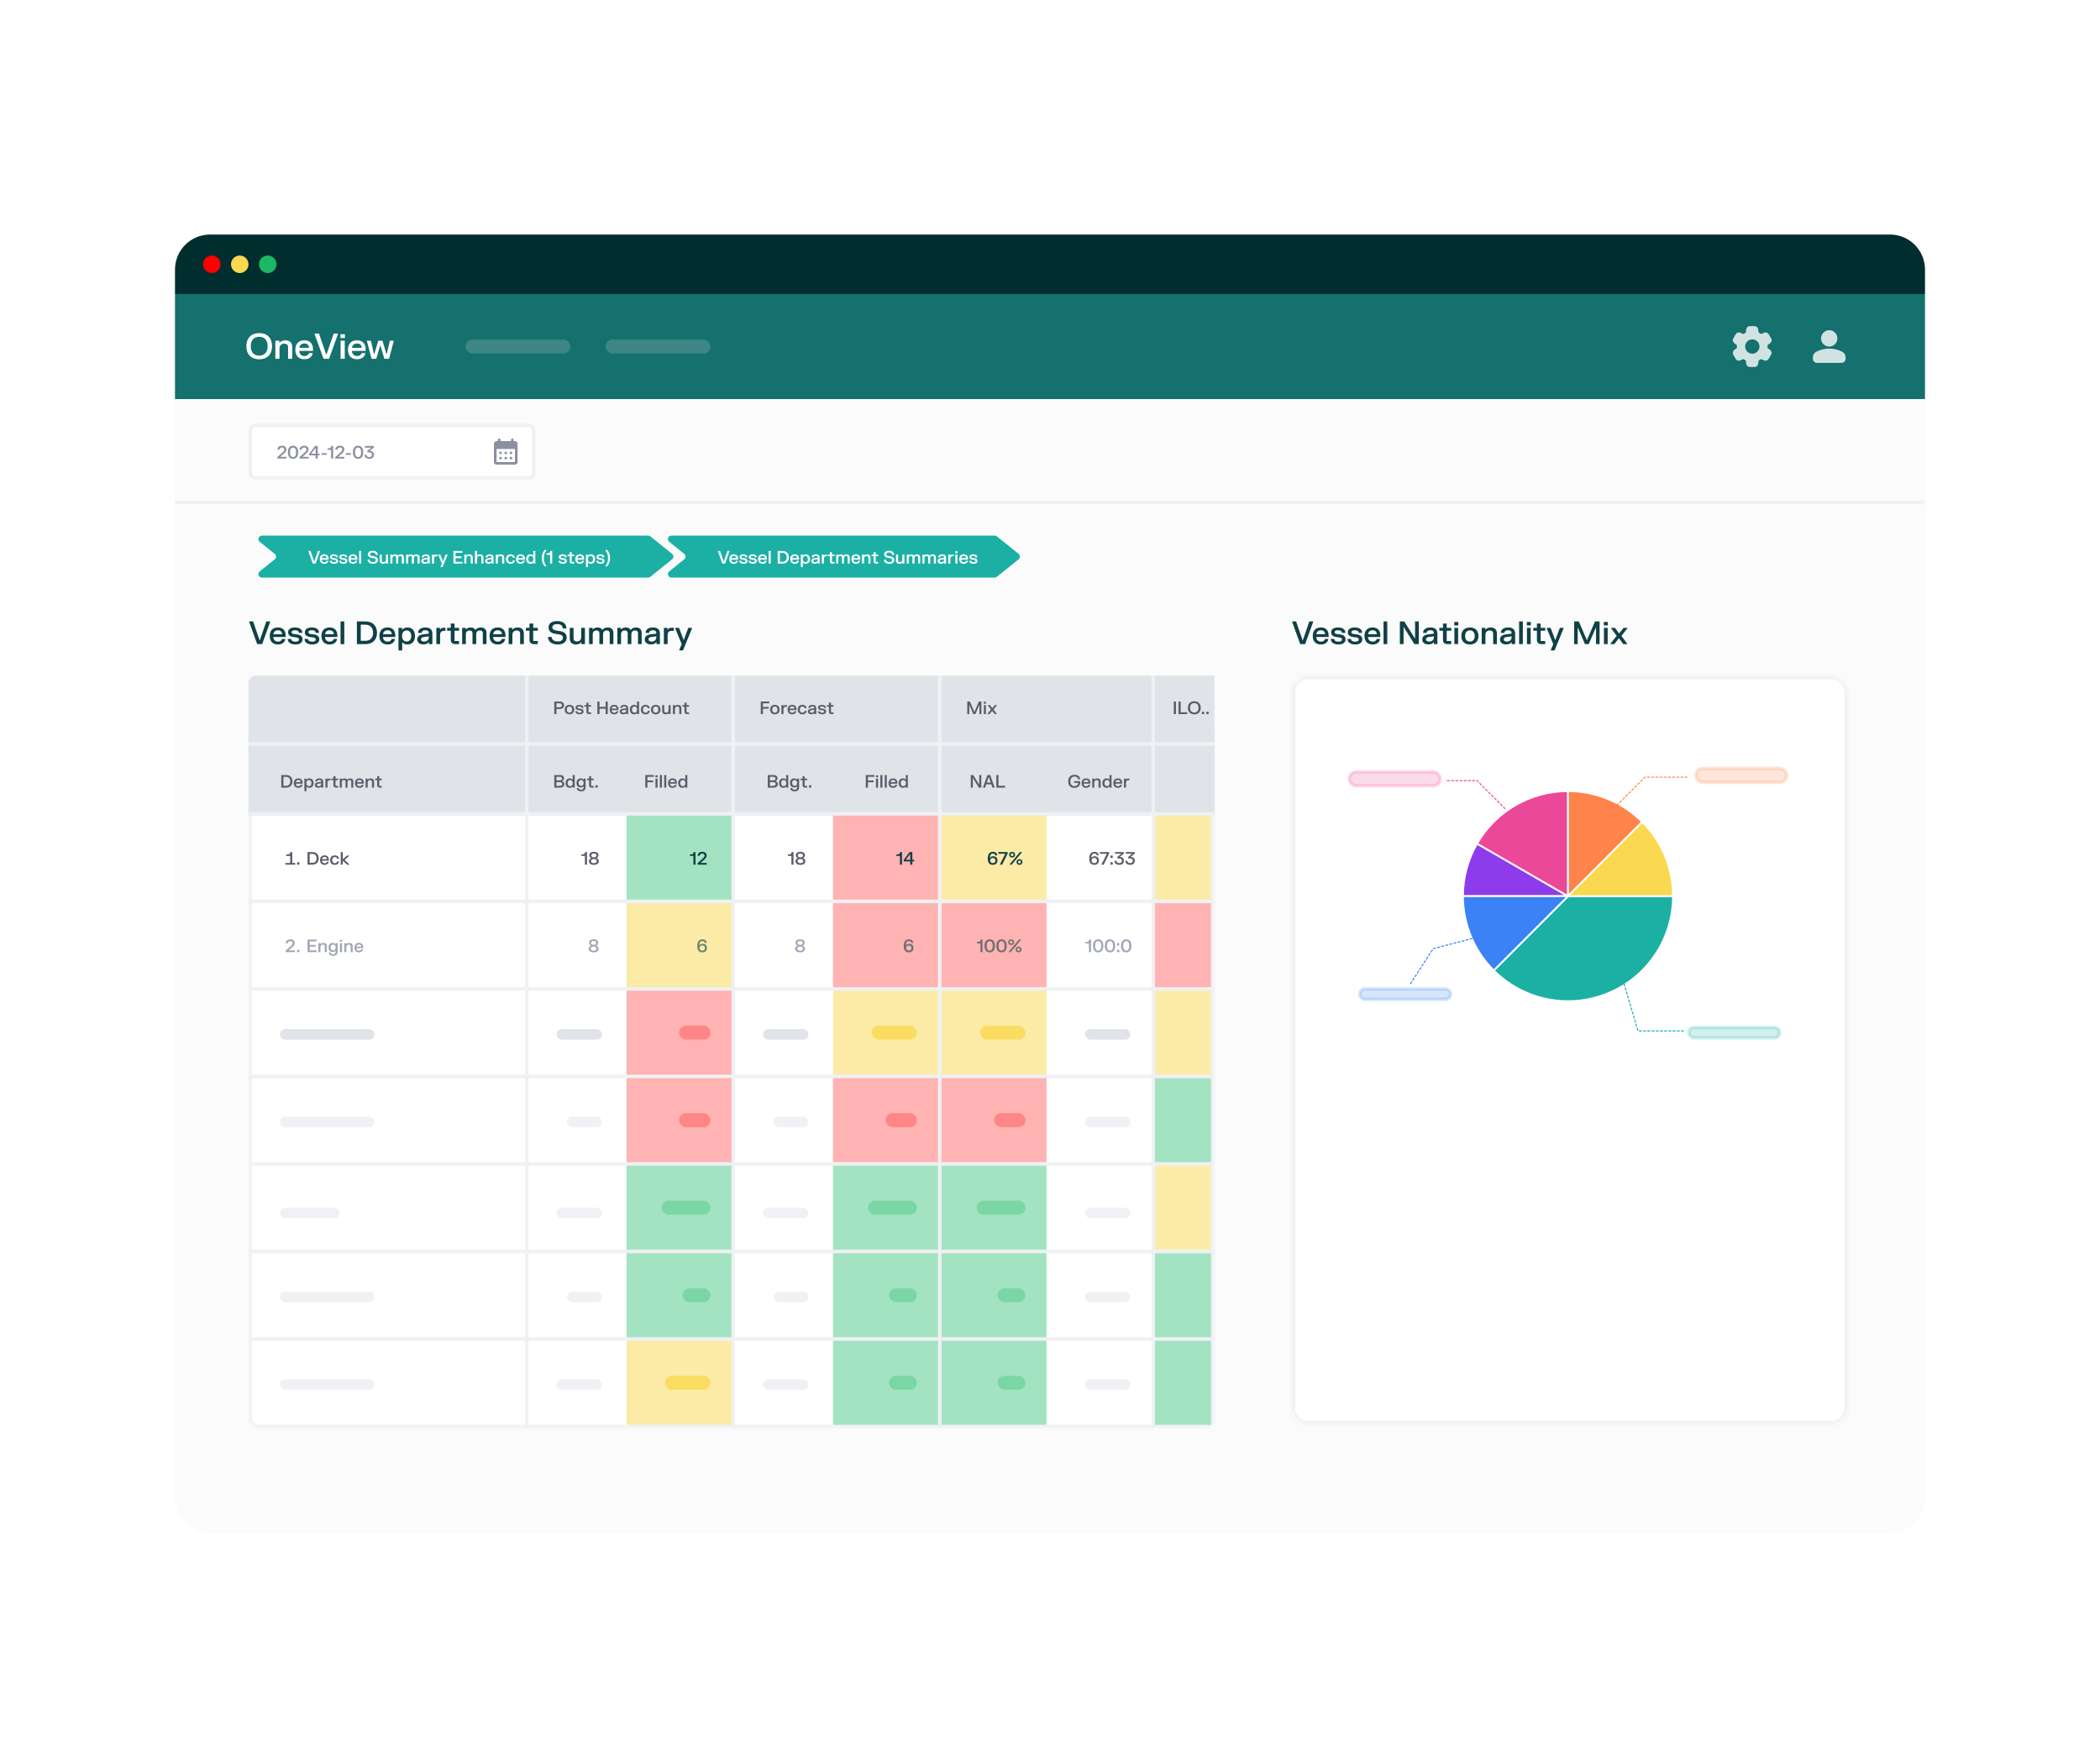 <svg width="600" height="500" viewBox="0 0 600 500" fill="none" xmlns="http://www.w3.org/2000/svg">
<g filter="url(#filter0_d_1383_10970)">
<rect x="50" y="67" width="500" height="367" rx="10" fill="#FBFBFB"/>
</g>
<rect width="500" height="30" transform="translate(50 84)" fill="#14716D"/>
<path d="M70.39 98.9C70.39 96.535 71.825 95.16 74.06 95.16C76.3 95.16 77.735 96.535 77.735 98.9C77.735 101.265 76.3 102.64 74.06 102.64C71.825 102.64 70.39 101.265 70.39 98.9ZM71.645 98.9C71.645 100.615 72.57 101.6 74.06 101.6C75.55 101.6 76.475 100.615 76.475 98.9C76.475 97.185 75.55 96.2 74.06 96.2C72.57 96.2 71.645 97.185 71.645 98.9ZM78.67 97.335H79.815V97.905H79.895C80.25 97.42 80.83 97.225 81.525 97.225C82.745 97.225 83.495 97.85 83.495 99.125V102.5H82.31V99.225C82.31 98.51 81.925 98.175 81.225 98.175C80.46 98.175 79.855 98.61 79.855 99.61V102.5H78.67V97.335ZM84.379 99.915C84.379 98.135 85.399 97.215 86.964 97.215C88.519 97.215 89.419 98.155 89.419 99.71V100.24H85.514C85.534 101.105 86.069 101.71 86.959 101.71C87.819 101.71 88.194 101.25 88.274 100.86H89.314V101.01C89.174 101.685 88.554 102.62 86.974 102.62C85.404 102.62 84.379 101.695 84.379 99.915ZM85.529 99.36H88.304C88.294 98.655 87.844 98.115 86.949 98.115C86.079 98.115 85.594 98.67 85.529 99.36ZM89.895 95.3H91.145L93.201 101.285H93.281L95.335 95.3H96.555V95.45L94.016 102.5H92.441L89.895 95.45V95.3ZM97.316 97.335H98.501V102.5H97.316V97.335ZM97.275 96.565V95.475H98.55V96.565H97.275ZM99.421 99.915C99.421 98.135 100.441 97.215 102.006 97.215C103.561 97.215 104.461 98.155 104.461 99.71V100.24H100.556C100.576 101.105 101.111 101.71 102.001 101.71C102.861 101.71 103.236 101.25 103.316 100.86H104.356V101.01C104.216 101.685 103.596 102.62 102.016 102.62C100.446 102.62 99.421 101.695 99.421 99.915ZM100.571 99.36H103.346C103.336 98.655 102.886 98.115 101.991 98.115C101.121 98.115 100.636 98.67 100.571 99.36ZM104.844 97.335H105.964L106.859 101.175H106.944L108.074 97.335H109.279L110.414 101.175H110.494L111.389 97.335H112.479V97.485L111.164 102.5H109.819L108.699 98.715H108.619L107.504 102.5H106.154L104.844 97.485V97.335Z" fill="white"/>
<rect opacity="0.2" x="133" y="97" width="30" height="4" rx="2" fill="#E0E4E9"/>
<rect opacity="0.2" x="173" y="97" width="30" height="4" rx="2" fill="#E0E4E9"/>
<g opacity="0.8">
<mask id="mask0_1383_10970" style="mask-type:alpha" maskUnits="userSpaceOnUse" x="494" y="92" width="14" height="14">
<rect x="494" y="92" width="14" height="14" fill="#D9D9D9"/>
</mask>
<g mask="url(#mask0_1383_10970)">
<path d="M499.948 104.833C499.685 104.833 499.459 104.745 499.27 104.57C499.08 104.395 498.966 104.181 498.927 103.929L498.796 102.966C498.67 102.917 498.55 102.859 498.439 102.791C498.327 102.723 498.217 102.65 498.11 102.572L497.206 102.951C496.963 103.058 496.72 103.068 496.477 102.981C496.234 102.893 496.045 102.738 495.908 102.514L495.223 101.318C495.087 101.094 495.048 100.856 495.106 100.604C495.165 100.351 495.296 100.142 495.5 99.976L496.273 99.393C496.263 99.325 496.258 99.259 496.258 99.196V98.802C496.258 98.739 496.263 98.674 496.273 98.606L495.5 98.022C495.296 97.857 495.165 97.648 495.106 97.395C495.048 97.142 495.087 96.904 495.223 96.681L495.908 95.485C496.045 95.261 496.234 95.106 496.477 95.018C496.72 94.931 496.963 94.94 497.206 95.047L498.11 95.426C498.217 95.349 498.329 95.276 498.446 95.208C498.563 95.14 498.679 95.081 498.796 95.033L498.927 94.07C498.966 93.817 499.08 93.603 499.27 93.428C499.459 93.254 499.685 93.166 499.948 93.166H501.319C501.581 93.166 501.807 93.254 501.997 93.428C502.187 93.603 502.301 93.817 502.34 94.07L502.471 95.033C502.597 95.081 502.716 95.14 502.828 95.208C502.94 95.276 503.049 95.349 503.156 95.426L504.06 95.047C504.304 94.94 504.547 94.931 504.79 95.018C505.033 95.106 505.222 95.261 505.358 95.485L506.044 96.681C506.18 96.904 506.219 97.142 506.16 97.395C506.102 97.648 505.971 97.857 505.767 98.022L504.994 98.606C505.004 98.674 505.008 98.739 505.008 98.802V99.196C505.008 99.259 504.999 99.325 504.979 99.393L505.752 99.976C505.956 100.142 506.088 100.351 506.146 100.604C506.204 100.856 506.165 101.094 506.029 101.318L505.329 102.514C505.193 102.738 505.004 102.893 504.76 102.981C504.517 103.068 504.274 103.058 504.031 102.951L503.156 102.572C503.049 102.65 502.938 102.723 502.821 102.791C502.704 102.859 502.588 102.917 502.471 102.966L502.34 103.929C502.301 104.181 502.187 104.395 501.997 104.57C501.807 104.745 501.581 104.833 501.319 104.833H499.948ZM500.663 101.041C501.226 101.041 501.708 100.842 502.106 100.443C502.505 100.044 502.704 99.563 502.704 98.999C502.704 98.436 502.505 97.954 502.106 97.556C501.708 97.157 501.226 96.958 500.663 96.958C500.089 96.958 499.605 97.157 499.212 97.556C498.818 97.954 498.621 98.436 498.621 98.999C498.621 99.563 498.818 100.044 499.212 100.443C499.605 100.842 500.089 101.041 500.663 101.041Z" fill="white"/>
</g>
<mask id="mask1_1383_10970" style="mask-type:alpha" maskUnits="userSpaceOnUse" x="516" y="92" width="14" height="14">
<rect x="516" y="92" width="14" height="14" fill="#D9D9D9"/>
</mask>
<g mask="url(#mask1_1383_10970)">
<path d="M522.633 99.001C521.992 99.001 521.442 98.772 520.986 98.315C520.529 97.858 520.3 97.309 520.3 96.667C520.3 96.026 520.529 95.476 520.986 95.019C521.442 94.562 521.992 94.334 522.633 94.334C523.275 94.334 523.824 94.562 524.281 95.019C524.738 95.476 524.967 96.026 524.967 96.667C524.967 97.309 524.738 97.858 524.281 98.315C523.824 98.772 523.275 99.001 522.633 99.001ZM517.967 102.501V102.034C517.967 101.703 518.052 101.4 518.222 101.123C518.392 100.845 518.618 100.634 518.9 100.488C519.503 100.187 520.115 99.961 520.738 99.81C521.36 99.659 521.992 99.584 522.633 99.584C523.275 99.584 523.907 99.659 524.529 99.81C525.152 99.961 525.764 100.187 526.367 100.488C526.649 100.634 526.875 100.845 527.045 101.123C527.215 101.4 527.3 101.703 527.3 102.034V102.501C527.3 102.821 527.186 103.096 526.957 103.325C526.729 103.553 526.454 103.667 526.133 103.667H519.133C518.813 103.667 518.538 103.553 518.31 103.325C518.081 103.096 517.967 102.821 517.967 102.501Z" fill="white"/>
</g>
</g>
<path d="M50 77C50 71.477 54.477 67 60 67H540C545.523 67 550 71.477 550 77V84H50V77Z" fill="#002D2D"/>
<circle cx="60.5" cy="75.5" r="2.5" fill="#FF0000"/>
<circle cx="68.5" cy="75.5" r="2.5" fill="#FAD850"/>
<circle cx="76.5" cy="75.5" r="2.5" fill="#1BB965"/>
<path d="M71.194 177.52H72.319L74.168 182.906H74.24L76.09 177.52H77.188V177.655L74.901 184H73.484L71.194 177.655V177.52ZM77.072 181.673C77.072 180.071 77.99 179.243 79.399 179.243C80.798 179.243 81.608 180.089 81.608 181.489V181.966H78.094C78.112 182.744 78.593 183.289 79.394 183.289C80.168 183.289 80.506 182.875 80.578 182.524H81.514V182.659C81.388 183.266 80.83 184.108 79.408 184.108C77.995 184.108 77.072 183.275 77.072 181.673ZM78.107 181.174H80.605C80.596 180.539 80.191 180.053 79.385 180.053C78.602 180.053 78.166 180.553 78.107 181.174ZM82.316 180.607C82.316 179.765 83.027 179.248 84.292 179.248C85.561 179.248 86.294 179.765 86.371 180.647V180.782H85.403C85.372 180.229 84.931 180.049 84.296 180.049C83.666 180.049 83.324 180.229 83.324 180.584C83.324 180.935 83.608 181.066 84.008 181.12L84.881 181.237C85.808 181.363 86.443 181.772 86.443 182.627C86.443 183.491 85.772 184.104 84.422 184.104C83.063 184.104 82.276 183.491 82.222 182.668V182.533H83.212C83.248 183.073 83.756 183.302 84.422 183.302C85.088 183.302 85.426 183.073 85.426 182.686C85.426 182.308 85.133 182.155 84.643 182.087L83.77 181.97C82.897 181.853 82.316 181.448 82.316 180.607ZM87.106 180.607C87.106 179.765 87.817 179.248 89.082 179.248C90.351 179.248 91.084 179.765 91.161 180.647V180.782H90.193C90.162 180.229 89.721 180.049 89.086 180.049C88.456 180.049 88.114 180.229 88.114 180.584C88.114 180.935 88.398 181.066 88.798 181.12L89.671 181.237C90.598 181.363 91.233 181.772 91.233 182.627C91.233 183.491 90.562 184.104 89.212 184.104C87.853 184.104 87.066 183.491 87.012 182.668V182.533H88.002C88.038 183.073 88.546 183.302 89.212 183.302C89.878 183.302 90.216 183.073 90.216 182.686C90.216 182.308 89.923 182.155 89.433 182.087L88.56 181.97C87.687 181.853 87.106 181.448 87.106 180.607ZM91.847 181.673C91.847 180.071 92.765 179.243 94.173 179.243C95.573 179.243 96.383 180.089 96.383 181.489V181.966H92.868C92.886 182.744 93.368 183.289 94.169 183.289C94.943 183.289 95.28 182.875 95.352 182.524H96.288V182.659C96.162 183.266 95.604 184.108 94.182 184.108C92.769 184.108 91.847 183.275 91.847 181.673ZM92.882 181.174H95.379C95.37 180.539 94.965 180.053 94.16 180.053C93.377 180.053 92.94 180.553 92.882 181.174ZM97.297 177.52H98.364V184H97.297V177.52ZM104.45 177.52C106.426 177.52 107.717 178.748 107.717 180.76C107.717 182.771 106.426 184 104.45 184H101.966V177.52H104.45ZM103.073 183.064H104.41C105.71 183.064 106.592 182.267 106.592 180.76C106.592 179.252 105.71 178.456 104.41 178.456H103.073V183.064ZM108.396 181.673C108.396 180.071 109.314 179.243 110.723 179.243C112.122 179.243 112.932 180.089 112.932 181.489V181.966H109.418C109.436 182.744 109.917 183.289 110.718 183.289C111.492 183.289 111.83 182.875 111.902 182.524H112.838V182.659C112.712 183.266 112.154 184.108 110.732 184.108C109.319 184.108 108.396 183.275 108.396 181.673ZM109.431 181.174H111.929C111.92 180.539 111.515 180.053 110.709 180.053C109.926 180.053 109.49 180.553 109.431 181.174ZM113.847 185.8V179.352H114.887V179.891H114.959C115.296 179.428 115.827 179.252 116.444 179.252C117.627 179.252 118.572 180.044 118.572 181.678C118.572 183.302 117.627 184.099 116.444 184.099C115.841 184.099 115.323 183.928 114.981 183.487H114.914V185.8H113.847ZM114.869 181.678C114.869 182.695 115.395 183.257 116.183 183.257C116.97 183.257 117.497 182.695 117.497 181.678C117.497 180.656 116.97 180.094 116.183 180.094C115.395 180.094 114.869 180.656 114.869 181.678ZM119.454 180.665C119.549 179.797 120.305 179.243 121.551 179.243C122.793 179.243 123.54 179.797 123.54 181.016V184H122.555V183.442H122.483C122.307 183.757 121.88 184.09 120.957 184.09C119.927 184.09 119.216 183.572 119.216 182.686C119.216 181.754 119.931 181.336 120.863 181.219L122.519 181.012V180.899C122.519 180.292 122.19 180.044 121.533 180.044C120.876 180.044 120.498 180.292 120.449 180.8H119.454V180.665ZM120.278 182.627C120.278 183.032 120.615 183.275 121.164 183.275C121.925 183.275 122.519 182.875 122.519 182.015V181.781L121.092 181.97C120.597 182.038 120.278 182.227 120.278 182.627ZM124.675 179.352H125.697V179.891H125.769C125.935 179.54 126.241 179.324 126.876 179.324H127.276V180.211H126.88C126.088 180.211 125.742 180.62 125.742 181.502V184H124.675V179.352ZM127.755 179.352H128.79V178.123H129.856V179.352H131.17V180.175H129.856V183.046L129.928 183.118H131.148V184H130.072C129.271 184 128.79 183.586 128.79 182.794V180.175H127.755V179.352ZM132.049 179.352H133.057V179.824H133.129C133.318 179.558 133.687 179.252 134.493 179.252C135.294 179.252 135.658 179.608 135.811 179.95H135.883C136.117 179.59 136.509 179.252 137.409 179.252C138.385 179.252 138.997 179.815 138.997 180.809V184H137.949V180.908C137.949 180.377 137.665 180.103 137.112 180.103C136.5 180.103 136.05 180.431 136.05 181.232V184H135.001V180.908C135.001 180.377 134.722 180.103 134.16 180.103C133.552 180.103 133.098 180.431 133.098 181.232V184H132.049V179.352ZM139.879 181.673C139.879 180.071 140.797 179.243 142.205 179.243C143.605 179.243 144.415 180.089 144.415 181.489V181.966H140.9C140.918 182.744 141.4 183.289 142.201 183.289C142.975 183.289 143.312 182.875 143.384 182.524H144.32V182.659C144.194 183.266 143.636 184.108 142.214 184.108C140.801 184.108 139.879 183.275 139.879 181.673ZM140.914 181.174H143.411C143.402 180.539 142.997 180.053 142.192 180.053C141.409 180.053 140.972 180.553 140.914 181.174ZM145.33 179.352H146.36V179.864H146.432C146.752 179.428 147.274 179.252 147.899 179.252C148.997 179.252 149.672 179.815 149.672 180.962V184H148.606V181.052C148.606 180.409 148.259 180.107 147.629 180.107C146.941 180.107 146.396 180.499 146.396 181.399V184H145.33V179.352ZM150.246 179.352H151.281V178.123H152.347V179.352H153.661V180.175H152.347V183.046L152.419 183.118H153.639V184H152.563C151.762 184 151.281 183.586 151.281 182.794V180.175H150.246V179.352ZM156.731 179.225C156.731 178.132 157.604 177.416 159.206 177.416C160.813 177.416 161.758 178.15 161.83 179.392V179.527H160.795C160.75 178.618 160.084 178.285 159.215 178.285C158.351 178.285 157.811 178.609 157.811 179.203C157.811 179.797 158.288 180.044 159.094 180.152L159.8 180.251C161.132 180.436 161.906 180.971 161.906 182.146C161.906 183.339 161.006 184.104 159.359 184.104C157.717 184.104 156.646 183.343 156.574 182.083V181.948H157.609C157.694 182.879 158.428 183.235 159.346 183.235C160.255 183.235 160.831 182.875 160.831 182.2C160.831 181.543 160.322 181.295 159.499 181.183L158.792 181.084C157.469 180.899 156.731 180.323 156.731 179.225ZM167.122 184H166.091V183.487H166.019C165.704 183.919 165.191 184.099 164.561 184.099C163.463 184.099 162.797 183.532 162.797 182.389V179.352H163.864V182.294C163.864 182.942 164.206 183.244 164.836 183.244C165.52 183.244 166.06 182.852 166.06 181.948V179.352H167.122V184ZM168.304 179.352H169.312V179.824H169.384C169.573 179.558 169.942 179.252 170.748 179.252C171.549 179.252 171.913 179.608 172.066 179.95H172.138C172.372 179.59 172.764 179.252 173.664 179.252C174.64 179.252 175.252 179.815 175.252 180.809V184H174.204V180.908C174.204 180.377 173.92 180.103 173.367 180.103C172.755 180.103 172.305 180.431 172.305 181.232V184H171.256V180.908C171.256 180.377 170.977 180.103 170.415 180.103C169.807 180.103 169.353 180.431 169.353 181.232V184H168.304V179.352ZM176.39 179.352H177.398V179.824H177.47C177.659 179.558 178.028 179.252 178.834 179.252C179.635 179.252 179.999 179.608 180.152 179.95H180.224C180.458 179.59 180.85 179.252 181.75 179.252C182.726 179.252 183.338 179.815 183.338 180.809V184H182.29V180.908C182.29 180.377 182.006 180.103 181.453 180.103C180.841 180.103 180.391 180.431 180.391 181.232V184H179.342V180.908C179.342 180.377 179.063 180.103 178.501 180.103C177.893 180.103 177.439 180.431 177.439 181.232V184H176.39V179.352ZM184.458 180.665C184.553 179.797 185.309 179.243 186.555 179.243C187.797 179.243 188.544 179.797 188.544 181.016V184H187.559V183.442H187.487C187.311 183.757 186.884 184.09 185.961 184.09C184.931 184.09 184.22 183.572 184.22 182.686C184.22 181.754 184.935 181.336 185.867 181.219L187.523 181.012V180.899C187.523 180.292 187.194 180.044 186.537 180.044C185.88 180.044 185.502 180.292 185.453 180.8H184.458V180.665ZM185.282 182.627C185.282 183.032 185.619 183.275 186.168 183.275C186.929 183.275 187.523 182.875 187.523 182.015V181.781L186.096 181.97C185.601 182.038 185.282 182.227 185.282 182.627ZM189.679 179.352H190.701V179.887H190.773C190.939 179.545 191.245 179.333 191.88 179.333H192.528V180.22H191.884C191.092 180.22 190.746 180.634 190.746 181.516V184H189.679V179.352ZM192.916 179.352H194.014L195.301 182.78H195.373L196.656 179.352H197.727V179.486L195.144 185.8H194.073V185.665L194.77 184.014L192.916 179.486V179.352Z" fill="#0F4146"/>
<path d="M369.194 177.52H370.319L372.168 182.906H372.24L374.09 177.52H375.188V177.655L372.902 184H371.484L369.194 177.655V177.52ZM375.072 181.673C375.072 180.071 375.99 179.243 377.399 179.243C378.798 179.243 379.608 180.089 379.608 181.489V181.966H376.094C376.112 182.744 376.593 183.289 377.394 183.289C378.168 183.289 378.506 182.875 378.578 182.524H379.514V182.659C379.388 183.266 378.83 184.108 377.408 184.108C375.995 184.108 375.072 183.275 375.072 181.673ZM376.107 181.174H378.605C378.596 180.539 378.191 180.053 377.385 180.053C376.602 180.053 376.166 180.553 376.107 181.174ZM380.316 180.607C380.316 179.765 381.027 179.248 382.292 179.248C383.561 179.248 384.294 179.765 384.371 180.647V180.782H383.403C383.372 180.229 382.931 180.049 382.296 180.049C381.666 180.049 381.324 180.229 381.324 180.584C381.324 180.935 381.608 181.066 382.008 181.12L382.881 181.237C383.808 181.363 384.443 181.772 384.443 182.627C384.443 183.491 383.772 184.104 382.422 184.104C381.063 184.104 380.276 183.491 380.222 182.668V182.533H381.212C381.248 183.073 381.756 183.302 382.422 183.302C383.088 183.302 383.426 183.073 383.426 182.686C383.426 182.308 383.133 182.155 382.643 182.087L381.77 181.97C380.897 181.853 380.316 181.448 380.316 180.607ZM385.106 180.607C385.106 179.765 385.817 179.248 387.082 179.248C388.351 179.248 389.084 179.765 389.161 180.647V180.782H388.193C388.162 180.229 387.721 180.049 387.086 180.049C386.456 180.049 386.114 180.229 386.114 180.584C386.114 180.935 386.398 181.066 386.798 181.12L387.671 181.237C388.598 181.363 389.233 181.772 389.233 182.627C389.233 183.491 388.562 184.104 387.212 184.104C385.853 184.104 385.066 183.491 385.012 182.668V182.533H386.002C386.038 183.073 386.546 183.302 387.212 183.302C387.878 183.302 388.216 183.073 388.216 182.686C388.216 182.308 387.923 182.155 387.433 182.087L386.56 181.97C385.687 181.853 385.106 181.448 385.106 180.607ZM389.847 181.673C389.847 180.071 390.765 179.243 392.173 179.243C393.573 179.243 394.383 180.089 394.383 181.489V181.966H390.868C390.886 182.744 391.368 183.289 392.169 183.289C392.943 183.289 393.28 182.875 393.352 182.524H394.288V182.659C394.162 183.266 393.604 184.108 392.182 184.108C390.769 184.108 389.847 183.275 389.847 181.673ZM390.882 181.174H393.379C393.37 180.539 392.965 180.053 392.16 180.053C391.377 180.053 390.94 180.553 390.882 181.174ZM395.298 177.52H396.364V184H395.298V177.52ZM399.966 177.52H401.217L404.237 182.353H404.309V177.52H405.366V184H404.111L401.096 179.167H401.024V184H399.966V177.52ZM406.6 180.665C406.694 179.797 407.45 179.243 408.697 179.243C409.939 179.243 410.686 179.797 410.686 181.016V184H409.7V183.442H409.628C409.453 183.757 409.025 184.09 408.103 184.09C407.072 184.09 406.361 183.572 406.361 182.686C406.361 181.754 407.077 181.336 408.008 181.219L409.664 181.012V180.899C409.664 180.292 409.336 180.044 408.679 180.044C408.022 180.044 407.644 180.292 407.594 180.8H406.6V180.665ZM407.423 182.627C407.423 183.032 407.761 183.275 408.31 183.275C409.07 183.275 409.664 182.875 409.664 182.015V181.781L408.238 181.97C407.743 182.038 407.423 182.227 407.423 182.627ZM411.244 179.352H412.279V178.123H413.346V179.352H414.66V180.175H413.346V183.046L413.418 183.118H414.637V184H413.562C412.761 184 412.279 183.586 412.279 182.794V180.175H411.244V179.352ZM415.539 179.352H416.605V184H415.539V179.352ZM415.503 178.658V177.677H416.65V178.658H415.503ZM417.523 181.678C417.523 180.089 418.531 179.243 419.976 179.243C421.411 179.243 422.424 180.089 422.424 181.678C422.424 183.262 421.411 184.108 419.976 184.108C418.531 184.108 417.523 183.262 417.523 181.678ZM418.603 181.678C418.603 182.713 419.148 183.275 419.976 183.275C420.799 183.275 421.344 182.713 421.344 181.678C421.344 180.638 420.799 180.08 419.976 180.08C419.148 180.08 418.603 180.638 418.603 181.678ZM423.343 179.352H424.374V179.864H424.446C424.765 179.428 425.287 179.252 425.913 179.252C427.011 179.252 427.686 179.815 427.686 180.962V184H426.619V181.052C426.619 180.409 426.273 180.107 425.643 180.107C424.954 180.107 424.41 180.499 424.41 181.399V184H423.343V179.352ZM428.81 180.665C428.904 179.797 429.66 179.243 430.907 179.243C432.149 179.243 432.896 179.797 432.896 181.016V184H431.91V183.442H431.838C431.663 183.757 431.235 184.09 430.313 184.09C429.282 184.09 428.571 183.572 428.571 182.686C428.571 181.754 429.287 181.336 430.218 181.219L431.874 181.012V180.899C431.874 180.292 431.546 180.044 430.889 180.044C430.232 180.044 429.854 180.292 429.804 180.8H428.81V180.665ZM429.633 182.627C429.633 183.032 429.971 183.275 430.52 183.275C431.28 183.275 431.874 182.875 431.874 182.015V181.781L430.448 181.97C429.953 182.038 429.633 182.227 429.633 182.627ZM434.031 177.52H435.097V184H434.031V177.52ZM436.272 179.352H437.339V184H436.272V179.352ZM436.236 178.658V177.677H437.384V178.658H436.236ZM438.086 179.352H439.121V178.123H440.187V179.352H441.501V180.175H440.187V183.046L440.259 183.118H441.479V184H440.403C439.602 184 439.121 183.586 439.121 182.794V180.175H438.086V179.352ZM441.935 179.352H443.033L444.32 182.78H444.392L445.674 179.352H446.745V179.486L444.162 185.8H443.091V185.665L443.789 184.014L441.935 179.486V179.352ZM449.756 177.52H451.088L453.365 182.825H453.437L455.714 177.52H457.024V184H456.007V179.32H455.935L453.928 184H452.848L450.841 179.32H450.769V184H449.756V177.52ZM458.271 179.352H459.338V184H458.271V179.352ZM458.235 178.658V177.677H459.383V178.658H458.235ZM460.319 179.352H461.421L462.578 180.917H462.65L463.896 179.352H464.976V179.486L463.262 181.646L464.9 183.865V184H463.802L462.591 182.366H462.519L461.228 184H460.143V183.865L461.907 181.637L460.319 179.486V179.352Z" fill="#0F4146"/>
<mask id="path-15-inside-1_1383_10970" fill="white">
<path d="M369 198C369 195.239 371.239 193 374 193H523C525.761 193 528 195.239 528 198V402C528 404.761 525.761 407 523 407H374C371.239 407 369 404.761 369 402V198Z"/>
</mask>
<path d="M369 198C369 195.239 371.239 193 374 193H523C525.761 193 528 195.239 528 198V402C528 404.761 525.761 407 523 407H374C371.239 407 369 404.761 369 402V198Z" fill="white"/>
<path d="M374 193V194H523V193V192H374V193ZM528 198H527V402H528H529V198H528ZM523 407V406H374V407V408H523V407ZM369 402H370V198H369H368V402H369ZM374 407V406C371.791 406 370 404.209 370 402H369H368C368 405.314 370.686 408 374 408V407ZM528 402H527C527 404.209 525.209 406 523 406V407V408C526.314 408 529 405.314 529 402H528ZM523 193V194C525.209 194 527 195.791 527 198H528H529C529 194.686 526.314 192 523 192V193ZM374 193V192C370.686 192 368 194.686 368 198H369H370C370 195.791 371.791 194 374 194V193Z" fill="#EFF1F4" mask="url(#path-15-inside-1_1383_10970)"/>
<rect opacity="0.2" x="388.5" y="282.5" width="26" height="3" rx="1.5" fill="#3B82F6" stroke="#3B82F6"/>
<rect opacity="0.2" x="482.5" y="293.5" width="26" height="3" rx="1.5" fill="#1CB0A5" stroke="#1CB0A5"/>
<rect opacity="0.2" x="484.5" y="219.5" width="26" height="4" rx="2" fill="#FF844B" stroke="#FF844B"/>
<rect opacity="0.2" x="385.5" y="220.5" width="26" height="4" rx="2" fill="#EC4899" stroke="#EC4899"/>
<path d="M478 256C478 261.933 476.241 267.734 472.944 272.667C469.648 277.601 464.962 281.446 459.481 283.716C453.999 285.987 447.967 286.581 442.147 285.424C436.328 284.266 430.982 281.409 426.787 277.213L448 256L478 256Z" fill="#1CB0A5" stroke="white" stroke-width="0.5"/>
<path d="M418 256C418 250.734 419.386 245.561 422.019 241L448 256L418 256Z" fill="#8E3CEB" stroke="white" stroke-width="0.5"/>
<path d="M422.019 241C424.652 236.439 428.439 232.652 433 230.019C437.561 227.386 442.734 226 448 226L448 256L422.019 241Z" fill="#EC4899" stroke="white" stroke-width="0.5"/>
<path d="M448 226C451.94 226 455.841 226.776 459.481 228.284C463.12 229.791 466.427 232.001 469.213 234.787L448 256L448 226Z" fill="#FF844B" stroke="white" stroke-width="0.5"/>
<path d="M469.213 234.787C471.999 237.573 474.209 240.88 475.716 244.519C477.224 248.159 478 252.06 478 256L448 256L469.213 234.787Z" fill="#FAD850" stroke="white" stroke-width="0.5"/>
<path d="M426.787 277.213C421.161 271.587 418 263.956 418 256L448 256L426.787 277.213Z" fill="#3B82F6" stroke="white" stroke-width="0.5"/>
<path d="M462 230L470 222H482" stroke="#FF844B" stroke-width="0.3" stroke-linecap="round" stroke-dasharray="0.6 0.6"/>
<path d="M430 231L422 223H413" stroke="#EC4899" stroke-width="0.3" stroke-linecap="round" stroke-dasharray="0.6 0.6"/>
<path d="M403 281L409.5 271L421 268" stroke="#3B82F6" stroke-width="0.3" stroke-linecap="round" stroke-dasharray="0.6 0.6"/>
<path d="M481 294.5H468L464 281" stroke="#1CB0A5" stroke-width="0.3" stroke-linecap="round" stroke-dasharray="0.6 0.6"/>
<mask id="path-31-inside-2_1383_10970" fill="white">
<path d="M71 207H347V406C347 407.105 346.105 408 345 408H74C72.343 408 71 406.657 71 405V207Z"/>
</mask>
<path d="M71 207H347V406C347 407.105 346.105 408 345 408H74C72.343 408 71 406.657 71 405V207Z" fill="white"/>
<path d="M71 207V206H70V207H71ZM347 207H348V206H347V207ZM71 207V208H347V207V206H71V207ZM347 207H346V406H347H348V207H347ZM345 408V407H74V408V409H345V408ZM71 405H72V207H71H70V405H71ZM74 408V407C72.895 407 72 406.105 72 405H71H70C70 407.209 71.791 409 74 409V408ZM347 406H346C346 406.552 345.552 407 345 407V408V409C346.657 409 348 407.657 348 406H347Z" fill="#EFF1F4" mask="url(#path-31-inside-2_1383_10970)"/>
<path d="M71 195C71 193.895 71.895 193 73 193H347V233H71V195Z" fill="#E0E4E9"/>
<line x1="71" y1="212.5" x2="347" y2="212.5" stroke="#EFF1F4"/>
<line x1="71" y1="232.5" x2="347" y2="232.5" stroke="#EFF1F4"/>
<line x1="71" y1="257.5" x2="347" y2="257.5" stroke="#EFF1F4"/>
<line x1="72" y1="282.5" x2="347" y2="282.5" stroke="#EFF1F4"/>
<line x1="71" y1="307.5" x2="347" y2="307.5" stroke="#EFF1F4"/>
<line x1="72" y1="332.5" x2="347" y2="332.5" stroke="#EFF1F4"/>
<line x1="71" y1="357.5" x2="347" y2="357.5" stroke="#EFF1F4"/>
<line x1="72" y1="382.5" x2="347" y2="382.5" stroke="#EFF1F4"/>
<path d="M81.748 221.4C82.845 221.4 83.562 222.082 83.562 223.2C83.562 224.317 82.845 225 81.748 225H80.368V221.4H81.748ZM80.983 224.48H81.725C82.448 224.48 82.938 224.037 82.938 223.2C82.938 222.362 82.448 221.92 81.725 221.92H80.983V224.48ZM83.94 223.707C83.94 222.817 84.45 222.357 85.232 222.357C86.01 222.357 86.46 222.827 86.46 223.605V223.87H84.507C84.517 224.302 84.785 224.605 85.23 224.605C85.66 224.605 85.847 224.375 85.887 224.18H86.407V224.255C86.337 224.592 86.027 225.06 85.237 225.06C84.452 225.06 83.94 224.597 83.94 223.707ZM84.515 223.43H85.902C85.897 223.077 85.672 222.807 85.225 222.807C84.79 222.807 84.547 223.085 84.515 223.43ZM86.968 226V222.418H87.546V222.717H87.586C87.773 222.46 88.068 222.362 88.411 222.362C89.068 222.362 89.593 222.802 89.593 223.71C89.593 224.612 89.068 225.055 88.411 225.055C88.076 225.055 87.788 224.96 87.598 224.715H87.561V226H86.968ZM87.536 223.71C87.536 224.275 87.828 224.587 88.266 224.587C88.703 224.587 88.996 224.275 88.996 223.71C88.996 223.142 88.703 222.83 88.266 222.83C87.828 222.83 87.536 223.142 87.536 223.71ZM90.083 223.147C90.136 222.665 90.556 222.357 91.248 222.357C91.938 222.357 92.353 222.665 92.353 223.342V225H91.806V224.69H91.766C91.668 224.865 91.431 225.05 90.918 225.05C90.346 225.05 89.951 224.762 89.951 224.27C89.951 223.752 90.348 223.52 90.866 223.455L91.786 223.34V223.277C91.786 222.94 91.603 222.802 91.238 222.802C90.873 222.802 90.663 222.94 90.636 223.222H90.083V223.147ZM90.541 224.237C90.541 224.462 90.728 224.597 91.033 224.597C91.456 224.597 91.786 224.375 91.786 223.897V223.767L90.993 223.872C90.718 223.91 90.541 224.015 90.541 224.237ZM92.984 222.418H93.551V222.717H93.591C93.684 222.522 93.854 222.402 94.206 222.402H94.429V222.895H94.209C93.769 222.895 93.576 223.122 93.576 223.612V225H92.984V222.418ZM94.695 222.418H95.269V221.735H95.862V222.418H96.592V222.875H95.862V224.47L95.902 224.51H96.579V225H95.982C95.537 225 95.269 224.77 95.269 224.33V222.875H94.695V222.418ZM97.08 222.418H97.64V222.68H97.68C97.785 222.532 97.99 222.362 98.438 222.362C98.883 222.362 99.085 222.56 99.17 222.75H99.21C99.34 222.55 99.558 222.362 100.058 222.362C100.6 222.362 100.94 222.675 100.94 223.227V225H100.358V223.282C100.358 222.987 100.2 222.835 99.893 222.835C99.553 222.835 99.303 223.017 99.303 223.462V225H98.72V223.282C98.72 222.987 98.565 222.835 98.253 222.835C97.915 222.835 97.663 223.017 97.663 223.462V225H97.08V222.418ZM101.43 223.707C101.43 222.817 101.94 222.357 102.723 222.357C103.5 222.357 103.95 222.827 103.95 223.605V223.87H101.998C102.008 224.302 102.275 224.605 102.72 224.605C103.15 224.605 103.338 224.375 103.378 224.18H103.898V224.255C103.828 224.592 103.518 225.06 102.728 225.06C101.943 225.06 101.43 224.597 101.43 223.707ZM102.005 223.43H103.393C103.388 223.077 103.163 222.807 102.715 222.807C102.28 222.807 102.038 223.085 102.005 223.43ZM104.458 222.418H105.031V222.702H105.071C105.248 222.46 105.538 222.362 105.886 222.362C106.496 222.362 106.871 222.675 106.871 223.312V225H106.278V223.362C106.278 223.005 106.086 222.837 105.736 222.837C105.353 222.837 105.051 223.055 105.051 223.555V225H104.458V222.418ZM107.19 222.418H107.765V221.735H108.357V222.418H109.087V222.875H108.357V224.47L108.397 224.51H109.075V225H108.477C108.032 225 107.765 224.77 107.765 224.33V222.875H107.19V222.418Z" fill="#5A5D69"/>
<path d="M160.01 221.4C160.658 221.4 161.145 221.692 161.145 222.303C161.145 222.875 160.773 223.065 160.568 223.11V223.15C160.798 223.202 161.223 223.385 161.223 224.007C161.223 224.672 160.697 225 160.038 225H158.367V221.4H160.01ZM158.975 224.492H159.955C160.34 224.492 160.618 224.35 160.618 223.96C160.618 223.57 160.34 223.43 159.955 223.43H158.975V224.492ZM158.975 222.922H159.925C160.288 222.922 160.558 222.79 160.558 222.415C160.558 222.04 160.288 221.907 159.925 221.907H158.975V222.922ZM164.211 221.4V225H163.636V224.7H163.596C163.406 224.957 163.113 225.055 162.771 225.055C162.111 225.055 161.588 224.612 161.588 223.71C161.588 222.802 162.111 222.362 162.771 222.362C163.106 222.362 163.391 222.457 163.581 222.7H163.621V221.4H164.211ZM162.186 223.71C162.186 224.275 162.478 224.587 162.916 224.587C163.353 224.587 163.646 224.275 163.646 223.71C163.646 223.142 163.353 222.83 162.916 222.83C162.478 222.83 162.186 223.142 162.186 223.71ZM167.316 224.827C167.316 225.633 166.876 226.06 166.051 226.06C165.243 226.06 164.826 225.66 164.783 225.193V225.118H165.331C165.356 225.36 165.553 225.598 166.033 225.598C166.518 225.598 166.731 225.343 166.731 224.885V224.612H166.691C166.506 224.865 166.223 224.955 165.893 224.955C165.241 224.955 164.723 224.53 164.723 223.66C164.723 222.787 165.241 222.362 165.893 222.362C166.231 222.362 166.518 222.457 166.701 222.72H166.741V222.418H167.316V224.827ZM165.321 223.66C165.321 224.192 165.606 224.487 166.036 224.487C166.466 224.487 166.751 224.192 166.751 223.66C166.751 223.125 166.466 222.83 166.036 222.83C165.606 222.83 165.321 223.125 165.321 223.66ZM167.734 222.418H168.309V221.735H168.901V222.418H169.631V222.875H168.901V224.47L168.941 224.51H169.619V225H169.021C168.576 225 168.309 224.77 168.309 224.33V222.875H167.734V222.418ZM170.129 224.327H170.776V225H170.129V224.327Z" fill="#5A5D69"/>
<path d="M221.01 221.4C221.658 221.4 222.145 221.692 222.145 222.303C222.145 222.875 221.773 223.065 221.568 223.11V223.15C221.798 223.202 222.223 223.385 222.223 224.007C222.223 224.672 221.697 225 221.038 225H219.367V221.4H221.01ZM219.975 224.492H220.955C221.34 224.492 221.618 224.35 221.618 223.96C221.618 223.57 221.34 223.43 220.955 223.43H219.975V224.492ZM219.975 222.922H220.925C221.288 222.922 221.558 222.79 221.558 222.415C221.558 222.04 221.288 221.907 220.925 221.907H219.975V222.922ZM225.211 221.4V225H224.636V224.7H224.596C224.406 224.957 224.113 225.055 223.771 225.055C223.111 225.055 222.588 224.612 222.588 223.71C222.588 222.802 223.111 222.362 223.771 222.362C224.106 222.362 224.391 222.457 224.581 222.7H224.621V221.4H225.211ZM223.186 223.71C223.186 224.275 223.478 224.587 223.916 224.587C224.353 224.587 224.646 224.275 224.646 223.71C224.646 223.142 224.353 222.83 223.916 222.83C223.478 222.83 223.186 223.142 223.186 223.71ZM228.316 224.827C228.316 225.633 227.876 226.06 227.051 226.06C226.243 226.06 225.826 225.66 225.783 225.193V225.118H226.331C226.356 225.36 226.553 225.598 227.033 225.598C227.518 225.598 227.731 225.343 227.731 224.885V224.612H227.691C227.506 224.865 227.223 224.955 226.893 224.955C226.241 224.955 225.723 224.53 225.723 223.66C225.723 222.787 226.241 222.362 226.893 222.362C227.231 222.362 227.518 222.457 227.701 222.72H227.741V222.418H228.316V224.827ZM226.321 223.66C226.321 224.192 226.606 224.487 227.036 224.487C227.466 224.487 227.751 224.192 227.751 223.66C227.751 223.125 227.466 222.83 227.036 222.83C226.606 222.83 226.321 223.125 226.321 223.66ZM228.734 222.418H229.309V221.735H229.901V222.418H230.631V222.875H229.901V224.47L229.941 224.51H230.619V225H230.021C229.576 225 229.309 224.77 229.309 224.33V222.875H228.734V222.418ZM231.129 224.327H231.776V225H231.129V224.327Z" fill="#5A5D69"/>
<path d="M277.367 221.4H278.063L279.74 224.085H279.78V221.4H280.368V225H279.67L277.995 222.315H277.955V225H277.367V221.4ZM282.12 221.4H282.908L284.18 224.925V225H283.56L283.233 224.06H281.783L281.455 225H280.85V224.925L282.12 221.4ZM281.948 223.54H283.068L282.528 221.992H282.488L281.948 223.54ZM284.662 221.4H285.28V224.467H287.167V225H284.662V221.4Z" fill="#5A5D69"/>
<path d="M184.367 221.4H186.818V221.907H184.98V222.955H186.615V223.462H184.98V225H184.367V221.4ZM187.282 222.418H187.874V225H187.282V222.418ZM187.262 222.032V221.487H187.899V222.032H187.262ZM188.527 221.4H189.119V225H188.527V221.4ZM189.772 221.4H190.364V225H189.772V221.4ZM190.874 223.707C190.874 222.817 191.384 222.357 192.167 222.357C192.944 222.357 193.394 222.827 193.394 223.605V223.87H191.442C191.452 224.302 191.719 224.605 192.164 224.605C192.594 224.605 192.782 224.375 192.822 224.18H193.342V224.255C193.272 224.592 192.962 225.06 192.172 225.06C191.387 225.06 190.874 224.597 190.874 223.707ZM191.449 223.43H192.837C192.832 223.077 192.607 222.807 192.159 222.807C191.724 222.807 191.482 223.085 191.449 223.43ZM196.383 221.4V225H195.808V224.7H195.768C195.578 224.957 195.285 225.055 194.943 225.055C194.283 225.055 193.76 224.612 193.76 223.71C193.76 222.802 194.283 222.362 194.943 222.362C195.278 222.362 195.563 222.457 195.753 222.7H195.793V221.4H196.383ZM194.358 223.71C194.358 224.275 194.65 224.587 195.088 224.587C195.525 224.587 195.818 224.275 195.818 223.71C195.818 223.142 195.525 222.83 195.088 222.83C194.65 222.83 194.358 223.142 194.358 223.71Z" fill="#5A5D69"/>
<path d="M247.367 221.4H249.818V221.907H247.98V222.955H249.615V223.462H247.98V225H247.367V221.4ZM250.282 222.418H250.874V225H250.282V222.418ZM250.262 222.032V221.487H250.899V222.032H250.262ZM251.527 221.4H252.119V225H251.527V221.4ZM252.772 221.4H253.364V225H252.772V221.4ZM253.874 223.707C253.874 222.817 254.384 222.357 255.167 222.357C255.944 222.357 256.394 222.827 256.394 223.605V223.87H254.442C254.452 224.302 254.719 224.605 255.164 224.605C255.594 224.605 255.782 224.375 255.822 224.18H256.342V224.255C256.272 224.592 255.962 225.06 255.172 225.06C254.387 225.06 253.874 224.597 253.874 223.707ZM254.449 223.43H255.837C255.832 223.077 255.607 222.807 255.159 222.807C254.724 222.807 254.482 223.085 254.449 223.43ZM259.383 221.4V225H258.808V224.7H258.768C258.578 224.957 258.285 225.055 257.943 225.055C257.283 225.055 256.76 224.612 256.76 223.71C256.76 222.802 257.283 222.362 257.943 222.362C258.278 222.362 258.563 222.457 258.753 222.7H258.793V221.4H259.383ZM257.358 223.71C257.358 224.275 257.65 224.587 258.088 224.587C258.525 224.587 258.818 224.275 258.818 223.71C258.818 223.142 258.525 222.83 258.088 222.83C257.65 222.83 257.358 223.142 257.358 223.71Z" fill="#5A5D69"/>
<path d="M305.195 223.2C305.195 222.007 305.885 221.33 307.005 221.33C308.115 221.33 308.573 222.005 308.608 222.547V222.622H308.043C308.005 222.292 307.767 221.84 307.018 221.84C306.255 221.84 305.82 222.335 305.82 223.2C305.82 224.065 306.245 224.557 307.008 224.557C307.778 224.557 308.04 224.065 308.06 223.64H306.89V223.15H308.655V223.342C308.655 224.375 308.12 225.07 306.998 225.07C305.883 225.07 305.195 224.392 305.195 223.2ZM309.033 223.707C309.033 222.817 309.543 222.357 310.325 222.357C311.103 222.357 311.553 222.827 311.553 223.605V223.87H309.6C309.61 224.302 309.878 224.605 310.323 224.605C310.753 224.605 310.94 224.375 310.98 224.18H311.5V224.255C311.43 224.592 311.12 225.06 310.33 225.06C309.545 225.06 309.033 224.597 309.033 223.707ZM309.608 223.43H310.995C310.99 223.077 310.765 222.807 310.318 222.807C309.883 222.807 309.64 223.085 309.608 223.43ZM312.061 222.418H312.633V222.702H312.673C312.851 222.46 313.141 222.362 313.488 222.362C314.098 222.362 314.473 222.675 314.473 223.312V225H313.881V223.362C313.881 223.005 313.688 222.837 313.338 222.837C312.956 222.837 312.653 223.055 312.653 223.555V225H312.061V222.418ZM317.588 221.4V225H317.013V224.7H316.973C316.783 224.957 316.49 225.055 316.148 225.055C315.488 225.055 314.965 224.612 314.965 223.71C314.965 222.802 315.488 222.362 316.148 222.362C316.483 222.362 316.768 222.457 316.958 222.7H316.998V221.4H317.588ZM315.563 223.71C315.563 224.275 315.855 224.587 316.293 224.587C316.73 224.587 317.023 224.275 317.023 223.71C317.023 223.142 316.73 222.83 316.293 222.83C315.855 222.83 315.563 223.142 315.563 223.71ZM318.1 223.707C318.1 222.817 318.61 222.357 319.393 222.357C320.17 222.357 320.62 222.827 320.62 223.605V223.87H318.668C318.678 224.302 318.945 224.605 319.39 224.605C319.82 224.605 320.008 224.375 320.048 224.18H320.568V224.255C320.498 224.592 320.188 225.06 319.398 225.06C318.613 225.06 318.1 224.597 318.1 223.707ZM318.675 223.43H320.063C320.058 223.077 319.833 222.807 319.385 222.807C318.95 222.807 318.708 223.085 318.675 223.43ZM321.128 222.418H321.696V222.715H321.736C321.828 222.525 321.998 222.407 322.351 222.407H322.711V222.9H322.353C321.913 222.9 321.721 223.13 321.721 223.62V225H321.128V222.418Z" fill="#5A5D69"/>
<path d="M166.13 244.51V244.072H166.36C166.98 244.072 167.153 243.865 167.153 243.445V243.4H167.713V247H167.12V244.51H166.13ZM168.373 244.297C168.373 243.717 168.86 243.335 169.68 243.335C170.503 243.335 170.99 243.717 170.99 244.297C170.99 244.835 170.633 245.047 170.423 245.107V245.147C170.645 245.212 171.09 245.422 171.09 246.03C171.09 246.657 170.56 247.065 169.68 247.065C168.803 247.065 168.275 246.657 168.275 246.03C168.275 245.422 168.713 245.212 168.938 245.147V245.107C168.73 245.047 168.373 244.835 168.373 244.297ZM168.863 245.992C168.863 246.36 169.175 246.585 169.68 246.585C170.188 246.585 170.5 246.36 170.5 245.992C170.5 245.625 170.188 245.397 169.68 245.397C169.175 245.397 168.863 245.625 168.863 245.992ZM168.94 244.365C168.94 244.71 169.218 244.92 169.68 244.92C170.145 244.92 170.42 244.71 170.42 244.365C170.42 244.022 170.145 243.812 169.68 243.812C169.218 243.812 168.94 244.022 168.94 244.365Z" fill="#5A5D69"/>
<path d="M225.13 244.51V244.072H225.36C225.98 244.072 226.153 243.865 226.153 243.445V243.4H226.713V247H226.12V244.51H225.13ZM227.373 244.297C227.373 243.717 227.86 243.335 228.68 243.335C229.503 243.335 229.99 243.717 229.99 244.297C229.99 244.835 229.633 245.047 229.423 245.107V245.147C229.645 245.212 230.09 245.422 230.09 246.03C230.09 246.657 229.56 247.065 228.68 247.065C227.803 247.065 227.275 246.657 227.275 246.03C227.275 245.422 227.713 245.212 227.938 245.147V245.107C227.73 245.047 227.373 244.835 227.373 244.297ZM227.863 245.992C227.863 246.36 228.175 246.585 228.68 246.585C229.188 246.585 229.5 246.36 229.5 245.992C229.5 245.625 229.188 245.397 228.68 245.397C228.175 245.397 227.863 245.625 227.863 245.992ZM227.94 244.365C227.94 244.71 228.218 244.92 228.68 244.92C229.145 244.92 229.42 244.71 229.42 244.365C229.42 244.022 229.145 243.812 228.68 243.812C228.218 243.812 227.94 244.022 227.94 244.365Z" fill="#5A5D69"/>
<path d="M314 245.805C314 246.53 313.503 247.058 312.66 247.058C311.793 247.058 311.215 246.547 311.215 245.297C311.215 243.895 311.805 243.342 312.688 243.342C313.535 243.342 313.875 243.842 313.915 244.29V244.365H313.37C313.335 244.092 313.155 243.83 312.7 243.83C312.168 243.83 311.815 244.197 311.8 245.07H311.838C311.965 244.845 312.25 244.612 312.778 244.612C313.503 244.612 314 245.075 314 245.805ZM311.885 245.825C311.885 246.277 312.193 246.565 312.658 246.565C313.118 246.565 313.425 246.277 313.425 245.825C313.425 245.372 313.118 245.085 312.658 245.085C312.193 245.085 311.885 245.372 311.885 245.825ZM314.227 243.4H316.894V243.847L315.337 247H314.707V246.925L316.227 243.895H314.227V243.4ZM317.282 244.418H317.93V245.09H317.282V244.418ZM317.282 247V246.327H317.93V247H317.282ZM318.554 243.4H321.119V243.827L319.931 244.81H319.984C320.626 244.81 321.126 245.157 321.126 245.867C321.124 246.602 320.636 247.06 319.791 247.06C318.946 247.06 318.431 246.602 318.424 245.982V245.907H318.984C318.996 246.29 319.294 246.565 319.784 246.565C320.279 246.565 320.544 246.29 320.546 245.875C320.546 245.457 320.249 245.225 319.721 245.225H319.241V244.8L320.329 243.895H318.554V243.4ZM321.659 243.4H324.224V243.827L323.037 244.81H323.089C323.732 244.81 324.232 245.157 324.232 245.867C324.229 246.602 323.742 247.06 322.897 247.06C322.052 247.06 321.537 246.602 321.529 245.982V245.907H322.089C322.102 246.29 322.399 246.565 322.889 246.565C323.384 246.565 323.649 246.29 323.652 245.875C323.652 245.457 323.354 245.225 322.827 245.225H322.347V244.8L323.434 243.895H321.659V243.4Z" fill="#5A5D69"/>
<path d="M168.293 269.297C168.293 268.717 168.78 268.335 169.6 268.335C170.423 268.335 170.91 268.717 170.91 269.297C170.91 269.835 170.553 270.047 170.343 270.107V270.147C170.565 270.212 171.01 270.422 171.01 271.03C171.01 271.657 170.48 272.065 169.6 272.065C168.723 272.065 168.195 271.657 168.195 271.03C168.195 270.422 168.633 270.212 168.858 270.147V270.107C168.65 270.047 168.293 269.835 168.293 269.297ZM168.783 270.992C168.783 271.36 169.095 271.585 169.6 271.585C170.108 271.585 170.42 271.36 170.42 270.992C170.42 270.625 170.108 270.397 169.6 270.397C169.095 270.397 168.783 270.625 168.783 270.992ZM168.86 269.365C168.86 269.71 169.138 269.92 169.6 269.92C170.065 269.92 170.34 269.71 170.34 269.365C170.34 269.022 170.065 268.812 169.6 268.812C169.138 268.812 168.86 269.022 168.86 269.365Z" fill="#A1A6B6"/>
<path d="M227.293 269.297C227.293 268.717 227.78 268.335 228.6 268.335C229.423 268.335 229.91 268.717 229.91 269.297C229.91 269.835 229.553 270.047 229.343 270.107V270.147C229.565 270.212 230.01 270.422 230.01 271.03C230.01 271.657 229.48 272.065 228.6 272.065C227.723 272.065 227.195 271.657 227.195 271.03C227.195 270.422 227.633 270.212 227.858 270.147V270.107C227.65 270.047 227.293 269.835 227.293 269.297ZM227.783 270.992C227.783 271.36 228.095 271.585 228.6 271.585C229.108 271.585 229.42 271.36 229.42 270.992C229.42 270.625 229.108 270.397 228.6 270.397C228.095 270.397 227.783 270.625 227.783 270.992ZM227.86 269.365C227.86 269.71 228.138 269.92 228.6 269.92C229.065 269.92 229.34 269.71 229.34 269.365C229.34 269.022 229.065 268.812 228.6 268.812C228.138 268.812 227.86 269.022 227.86 269.365Z" fill="#A1A6B6"/>
<path d="M310.13 269.51V269.072H310.36C310.98 269.072 311.153 268.865 311.153 268.445V268.4H311.713V272H311.12V269.51H310.13ZM312.3 270.2C312.3 268.992 312.823 268.34 313.773 268.34C314.723 268.34 315.245 268.992 315.245 270.2C315.245 271.407 314.723 272.06 313.773 272.06C312.823 272.06 312.3 271.407 312.3 270.2ZM312.905 270.2C312.905 271.105 313.21 271.57 313.773 271.57C314.335 271.57 314.64 271.105 314.64 270.2C314.64 269.295 314.335 268.857 313.773 268.857C313.21 268.857 312.905 269.295 312.905 270.2ZM315.679 270.2C315.679 268.992 316.201 268.34 317.151 268.34C318.101 268.34 318.624 268.992 318.624 270.2C318.624 271.407 318.101 272.06 317.151 272.06C316.201 272.06 315.679 271.407 315.679 270.2ZM316.284 270.2C316.284 271.105 316.589 271.57 317.151 271.57C317.714 271.57 318.019 271.105 318.019 270.2C318.019 269.295 317.714 268.857 317.151 268.857C316.589 268.857 316.284 269.295 316.284 270.2ZM319.143 269.418H319.791V270.09H319.143V269.418ZM319.143 272V271.327H319.791V272H319.143ZM320.308 270.2C320.308 268.992 320.83 268.34 321.78 268.34C322.73 268.34 323.253 268.992 323.253 270.2C323.253 271.407 322.73 272.06 321.78 272.06C320.83 272.06 320.308 271.407 320.308 270.2ZM320.913 270.2C320.913 271.105 321.218 271.57 321.78 271.57C322.343 271.57 322.648 271.105 322.648 270.2C322.648 269.295 322.343 268.857 321.78 268.857C321.218 268.857 320.913 269.295 320.913 270.2Z" fill="#A1A6B6"/>
<path d="M81.658 269.407C81.678 268.722 82.193 268.337 82.965 268.337C83.74 268.337 84.208 268.722 84.208 269.365C84.208 270.002 83.78 270.357 83.255 270.807L82.463 271.505H84.235V272H81.615V271.592L82.985 270.35C83.375 269.992 83.613 269.752 83.613 269.395C83.613 269.047 83.38 268.835 82.958 268.835C82.53 268.835 82.238 269.042 82.228 269.482H81.658V269.407ZM84.876 271.327H85.524V272H84.876V271.327ZM87.868 268.4H90.422V268.907H88.48V269.93H90.172V270.438H88.48V271.492H90.457V272H87.868V268.4ZM90.967 269.418H91.54V269.702H91.58C91.757 269.46 92.047 269.362 92.395 269.362C93.005 269.362 93.38 269.675 93.38 270.312V272H92.787V270.362C92.787 270.005 92.595 269.837 92.245 269.837C91.862 269.837 91.56 270.055 91.56 270.555V272H90.967V269.418ZM96.464 271.827C96.464 272.633 96.024 273.06 95.199 273.06C94.391 273.06 93.974 272.66 93.931 272.193V272.118H94.479C94.504 272.36 94.701 272.598 95.181 272.598C95.666 272.598 95.879 272.343 95.879 271.885V271.612H95.839C95.654 271.865 95.371 271.955 95.041 271.955C94.389 271.955 93.871 271.53 93.871 270.66C93.871 269.787 94.389 269.362 95.041 269.362C95.379 269.362 95.666 269.457 95.849 269.72H95.889V269.418H96.464V271.827ZM94.469 270.66C94.469 271.192 94.754 271.487 95.184 271.487C95.614 271.487 95.899 271.192 95.899 270.66C95.899 270.125 95.614 269.83 95.184 269.83C94.754 269.83 94.469 270.125 94.469 270.66ZM97.12 269.418H97.712V272H97.12V269.418ZM97.1 269.032V268.487H97.737V269.032H97.1ZM98.365 269.418H98.937V269.702H98.977C99.155 269.46 99.445 269.362 99.792 269.362C100.402 269.362 100.777 269.675 100.777 270.312V272H100.185V270.362C100.185 270.005 99.992 269.837 99.642 269.837C99.26 269.837 98.957 270.055 98.957 270.555V272H98.365V269.418ZM101.269 270.707C101.269 269.817 101.779 269.357 102.561 269.357C103.339 269.357 103.789 269.827 103.789 270.605V270.87H101.836C101.846 271.302 102.114 271.605 102.559 271.605C102.989 271.605 103.176 271.375 103.216 271.18H103.736V271.255C103.666 271.592 103.356 272.06 102.566 272.06C101.781 272.06 101.269 271.597 101.269 270.707ZM101.844 270.43H103.231C103.226 270.077 103.001 269.807 102.554 269.807C102.119 269.807 101.876 270.085 101.844 270.43Z" fill="#A1A6B6"/>
<rect x="80" y="294" width="27" height="3" rx="1.5" fill="#E0E4E9"/>
<rect x="80" y="319" width="27" height="3" rx="1.5" fill="#EFF1F4"/>
<rect x="80" y="345" width="17" height="3" rx="1.5" fill="#EFF1F4"/>
<rect x="80" y="369" width="27" height="3" rx="1.5" fill="#EFF1F4"/>
<rect x="80" y="394" width="27" height="3" rx="1.5" fill="#EFF1F4"/>
<rect x="159" y="294" width="13" height="3" rx="1.5" fill="#E0E4E9"/>
<rect x="218" y="294" width="13" height="3" rx="1.5" fill="#E0E4E9"/>
<rect x="310" y="294" width="13" height="3" rx="1.5" fill="#E0E4E9"/>
<rect x="162" y="319" width="10" height="3" rx="1.5" fill="#EFF1F4"/>
<rect x="221" y="319" width="10" height="3" rx="1.5" fill="#EFF1F4"/>
<rect x="310" y="319" width="13" height="3" rx="1.5" fill="#EFF1F4"/>
<rect x="159" y="345" width="13" height="3" rx="1.5" fill="#EFF1F4"/>
<rect x="218" y="345" width="13" height="3" rx="1.5" fill="#EFF1F4"/>
<rect x="310" y="345" width="13" height="3" rx="1.5" fill="#EFF1F4"/>
<rect x="162" y="369" width="10" height="3" rx="1.5" fill="#EFF1F4"/>
<rect x="221" y="369" width="10" height="3" rx="1.5" fill="#EFF1F4"/>
<rect x="310" y="369" width="13" height="3" rx="1.5" fill="#EFF1F4"/>
<rect x="159" y="394" width="13" height="3" rx="1.5" fill="#EFF1F4"/>
<rect x="218" y="394" width="13" height="3" rx="1.5" fill="#EFF1F4"/>
<rect x="310" y="394" width="13" height="3" rx="1.5" fill="#EFF1F4"/>
<path d="M81.77 244.51V244.062H82.15C82.773 244.062 82.943 243.87 82.943 243.445V243.4H83.503V246.52H84.358V247H81.533V246.52H82.91V244.51H81.77ZM84.876 246.327H85.524V247H84.876V246.327ZM89.248 243.4C90.345 243.4 91.062 244.082 91.062 245.2C91.062 246.317 90.345 247 89.248 247H87.868V243.4H89.248ZM88.483 246.48H89.225C89.948 246.48 90.438 246.037 90.438 245.2C90.438 244.362 89.948 243.92 89.225 243.92H88.483V246.48ZM91.44 245.707C91.44 244.817 91.95 244.357 92.732 244.357C93.51 244.357 93.96 244.827 93.96 245.605V245.87H92.007C92.017 246.302 92.285 246.605 92.73 246.605C93.16 246.605 93.347 246.375 93.387 246.18H93.907V246.255C93.837 246.592 93.527 247.06 92.737 247.06C91.952 247.06 91.44 246.597 91.44 245.707ZM92.015 245.43H93.402C93.397 245.077 93.172 244.807 92.725 244.807C92.29 244.807 92.047 245.085 92.015 245.43ZM94.326 245.71C94.326 244.82 94.868 244.357 95.656 244.357C96.433 244.357 96.821 244.817 96.853 245.267V245.342H96.306C96.281 245.1 96.116 244.825 95.671 244.825C95.213 244.825 94.921 245.137 94.921 245.71C94.921 246.28 95.211 246.592 95.671 246.592C96.123 246.592 96.283 246.315 96.311 246.057H96.863V246.132C96.823 246.6 96.441 247.06 95.656 247.06C94.866 247.06 94.326 246.597 94.326 245.71ZM97.354 243.4H97.946V245.412H97.986L99.116 244.418H99.796V244.492L98.459 245.647L99.816 246.925V247H99.121L97.986 245.912H97.946V247H97.354V243.4Z" fill="#5A5D69"/>
<path d="M159.983 200.4C160.635 200.4 161.155 200.785 161.155 201.472C161.155 202.16 160.635 202.552 159.983 202.552H158.98V204H158.367V200.4H159.983ZM158.98 202.045H159.883C160.283 202.045 160.548 201.842 160.548 201.477C160.548 201.107 160.283 200.907 159.883 200.907H158.98V202.045ZM161.334 202.71C161.334 201.827 161.894 201.357 162.697 201.357C163.494 201.357 164.057 201.827 164.057 202.71C164.057 203.59 163.494 204.06 162.697 204.06C161.894 204.06 161.334 203.59 161.334 202.71ZM161.934 202.71C161.934 203.285 162.237 203.597 162.697 203.597C163.154 203.597 163.457 203.285 163.457 202.71C163.457 202.132 163.154 201.822 162.697 201.822C162.237 201.822 161.934 202.132 161.934 202.71ZM164.453 202.115C164.453 201.647 164.848 201.36 165.55 201.36C166.255 201.36 166.663 201.647 166.705 202.137V202.212H166.168C166.15 201.905 165.905 201.805 165.553 201.805C165.203 201.805 165.013 201.905 165.013 202.102C165.013 202.297 165.17 202.37 165.393 202.4L165.878 202.465C166.393 202.535 166.745 202.762 166.745 203.237C166.745 203.717 166.373 204.058 165.623 204.058C164.868 204.058 164.43 203.717 164.4 203.26V203.185H164.95C164.97 203.485 165.253 203.612 165.623 203.612C165.993 203.612 166.18 203.485 166.18 203.27C166.18 203.06 166.018 202.975 165.745 202.937L165.26 202.872C164.775 202.807 164.453 202.582 164.453 202.115ZM166.977 201.418H167.552V200.735H168.144V201.418H168.874V201.875H168.144V203.47L168.184 203.51H168.862V204H168.264C167.819 204 167.552 203.77 167.552 203.33V201.875H166.977V201.418ZM170.672 200.4H171.287V201.925H173.032V200.4H173.65V204H173.032V202.46H171.287V204H170.672V200.4ZM174.201 202.707C174.201 201.817 174.711 201.357 175.493 201.357C176.271 201.357 176.721 201.827 176.721 202.605V202.87H174.768C174.778 203.302 175.046 203.605 175.491 203.605C175.921 203.605 176.108 203.375 176.148 203.18H176.668V203.255C176.598 203.592 176.288 204.06 175.498 204.06C174.713 204.06 174.201 203.597 174.201 202.707ZM174.776 202.43H176.163C176.158 202.077 175.933 201.807 175.486 201.807C175.051 201.807 174.808 202.085 174.776 202.43ZM177.209 202.147C177.262 201.665 177.682 201.357 178.374 201.357C179.064 201.357 179.479 201.665 179.479 202.342V204H178.932V203.69H178.892C178.794 203.865 178.557 204.05 178.044 204.05C177.472 204.05 177.077 203.762 177.077 203.27C177.077 202.752 177.474 202.52 177.992 202.455L178.912 202.34V202.277C178.912 201.94 178.729 201.802 178.364 201.802C177.999 201.802 177.789 201.94 177.762 202.222H177.209V202.147ZM177.667 203.237C177.667 203.462 177.854 203.597 178.159 203.597C178.582 203.597 178.912 203.375 178.912 202.897V202.767L178.119 202.872C177.844 202.91 177.667 203.015 177.667 203.237ZM182.59 200.4V204H182.015V203.7H181.975C181.785 203.957 181.492 204.055 181.15 204.055C180.49 204.055 179.967 203.612 179.967 202.71C179.967 201.802 180.49 201.362 181.15 201.362C181.485 201.362 181.77 201.457 181.96 201.7H182V200.4H182.59ZM180.565 202.71C180.565 203.275 180.857 203.587 181.295 203.587C181.732 203.587 182.025 203.275 182.025 202.71C182.025 202.142 181.732 201.83 181.295 201.83C180.857 201.83 180.565 202.142 180.565 202.71ZM183.102 202.71C183.102 201.82 183.644 201.357 184.432 201.357C185.209 201.357 185.597 201.817 185.629 202.267V202.342H185.082C185.057 202.1 184.892 201.825 184.447 201.825C183.989 201.825 183.697 202.137 183.697 202.71C183.697 203.28 183.987 203.592 184.447 203.592C184.899 203.592 185.059 203.315 185.087 203.057H185.639V203.132C185.599 203.6 185.217 204.06 184.432 204.06C183.642 204.06 183.102 203.597 183.102 202.71ZM185.988 202.71C185.988 201.827 186.548 201.357 187.35 201.357C188.148 201.357 188.71 201.827 188.71 202.71C188.71 203.59 188.148 204.06 187.35 204.06C186.548 204.06 185.988 203.59 185.988 202.71ZM186.588 202.71C186.588 203.285 186.89 203.597 187.35 203.597C187.808 203.597 188.11 203.285 188.11 202.71C188.11 202.132 187.808 201.822 187.35 201.822C186.89 201.822 186.588 202.132 186.588 202.71ZM191.601 204H191.029V203.715H190.989C190.814 203.955 190.529 204.055 190.179 204.055C189.569 204.055 189.199 203.74 189.199 203.105V201.418H189.791V203.052C189.791 203.412 189.981 203.58 190.331 203.58C190.711 203.58 191.011 203.362 191.011 202.86V201.418H191.601V204ZM192.258 201.418H192.831V201.702H192.871C193.048 201.46 193.338 201.362 193.686 201.362C194.296 201.362 194.671 201.675 194.671 202.312V204H194.078V202.362C194.078 202.005 193.886 201.837 193.536 201.837C193.153 201.837 192.851 202.055 192.851 202.555V204H192.258V201.418ZM194.989 201.418H195.564V200.735H196.157V201.418H196.887V201.875H196.157V203.47L196.197 203.51H196.874V204H196.277C195.832 204 195.564 203.77 195.564 203.33V201.875H194.989V201.418Z" fill="#5A5D69"/>
<path d="M217.367 200.4H219.818V200.907H217.98V201.955H219.615V202.462H217.98V204H217.367V200.4ZM220.027 202.71C220.027 201.827 220.587 201.357 221.389 201.357C222.187 201.357 222.749 201.827 222.749 202.71C222.749 203.59 222.187 204.06 221.389 204.06C220.587 204.06 220.027 203.59 220.027 202.71ZM220.627 202.71C220.627 203.285 220.929 203.597 221.389 203.597C221.847 203.597 222.149 203.285 222.149 202.71C222.149 202.132 221.847 201.822 221.389 201.822C220.929 201.822 220.627 202.132 220.627 202.71ZM223.26 201.418H223.828V201.715H223.868C223.96 201.525 224.13 201.407 224.483 201.407H224.843V201.9H224.485C224.045 201.9 223.853 202.13 223.853 202.62V204H223.26V201.418ZM225.046 202.707C225.046 201.817 225.556 201.357 226.339 201.357C227.116 201.357 227.566 201.827 227.566 202.605V202.87H225.614C225.624 203.302 225.891 203.605 226.336 203.605C226.766 203.605 226.954 203.375 226.994 203.18H227.514V203.255C227.444 203.592 227.134 204.06 226.344 204.06C225.559 204.06 225.046 203.597 225.046 202.707ZM225.621 202.43H227.009C227.004 202.077 226.779 201.807 226.331 201.807C225.896 201.807 225.654 202.085 225.621 202.43ZM227.932 202.71C227.932 201.82 228.475 201.357 229.262 201.357C230.04 201.357 230.427 201.817 230.46 202.267V202.342H229.912C229.887 202.1 229.722 201.825 229.277 201.825C228.82 201.825 228.527 202.137 228.527 202.71C228.527 203.28 228.817 203.592 229.277 203.592C229.73 203.592 229.89 203.315 229.917 203.057H230.47V203.132C230.43 203.6 230.047 204.06 229.262 204.06C228.472 204.06 227.932 203.597 227.932 202.71ZM230.95 202.147C231.003 201.665 231.423 201.357 232.115 201.357C232.805 201.357 233.22 201.665 233.22 202.342V204H232.673V203.69H232.633C232.535 203.865 232.298 204.05 231.785 204.05C231.213 204.05 230.818 203.762 230.818 203.27C230.818 202.752 231.215 202.52 231.733 202.455L232.653 202.34V202.277C232.653 201.94 232.47 201.802 232.105 201.802C231.74 201.802 231.53 201.94 231.503 202.222H230.95V202.147ZM231.408 203.237C231.408 203.462 231.595 203.597 231.9 203.597C232.323 203.597 232.653 203.375 232.653 202.897V202.767L231.86 202.872C231.585 202.91 231.408 203.015 231.408 203.237ZM233.736 202.115C233.736 201.647 234.131 201.36 234.833 201.36C235.538 201.36 235.946 201.647 235.988 202.137V202.212H235.451C235.433 201.905 235.188 201.805 234.836 201.805C234.486 201.805 234.296 201.905 234.296 202.102C234.296 202.297 234.453 202.37 234.676 202.4L235.161 202.465C235.676 202.535 236.028 202.762 236.028 203.237C236.028 203.717 235.656 204.058 234.906 204.058C234.151 204.058 233.713 203.717 233.683 203.26V203.185H234.233C234.253 203.485 234.536 203.612 234.906 203.612C235.276 203.612 235.463 203.485 235.463 203.27C235.463 203.06 235.301 202.975 235.028 202.937L234.543 202.872C234.058 202.807 233.736 202.582 233.736 202.115ZM236.26 201.418H236.835V200.735H237.427V201.418H238.157V201.875H237.427V203.47L237.467 203.51H238.145V204H237.547C237.102 204 236.835 203.77 236.835 203.33V201.875H236.26V201.418Z" fill="#5A5D69"/>
<path d="M276.367 200.4H277.108L278.373 203.347H278.413L279.678 200.4H280.405V204H279.84V201.4H279.8L278.685 204H278.085L276.97 201.4H276.93V204H276.367V200.4ZM281.098 201.418H281.691V204H281.098V201.418ZM281.078 201.032V200.487H281.716V201.032H281.078ZM282.236 201.418H282.848L283.491 202.287H283.531L284.223 201.418H284.823V201.492L283.871 202.692L284.781 203.925V204H284.171L283.498 203.092H283.458L282.741 204H282.138V203.925L283.118 202.687L282.236 201.492V201.418Z" fill="#5A5D69"/>
<path d="M335.367 200.4H335.985V204H335.367V200.4ZM336.715 200.4H337.333V203.467H339.22V204H336.715V200.4ZM339.394 202.2C339.394 201.017 340.112 200.33 341.229 200.33C342.349 200.33 343.067 201.017 343.067 202.2C343.067 203.382 342.349 204.07 341.229 204.07C340.112 204.07 339.394 203.382 339.394 202.2ZM340.022 202.2C340.022 203.057 340.484 203.55 341.229 203.55C341.974 203.55 342.437 203.057 342.437 202.2C342.437 201.342 341.974 200.85 341.229 200.85C340.484 200.85 340.022 201.342 340.022 202.2ZM343.408 203.327H344.056V204H343.408V203.327ZM344.673 203.327H345.32V204H344.673V203.327Z" fill="#5A5D69"/>
<line x1="150.5" y1="193" x2="150.5" y2="408" stroke="#EFF1F4"/>
<line x1="209.5" y1="193" x2="209.5" y2="408" stroke="#EFF1F4"/>
<line x1="268.5" y1="193" x2="268.5" y2="408" stroke="#EFF1F4"/>
<line x1="329.5" y1="193" x2="329.5" y2="408" stroke="#EFF1F4"/>
<rect width="30" height="24" transform="translate(179 258)" fill="#FAD850" fill-opacity="0.5"/>
<path d="M202 270.805C202 271.53 201.503 272.058 200.66 272.058C199.793 272.058 199.215 271.547 199.215 270.297C199.215 268.895 199.805 268.342 200.688 268.342C201.535 268.342 201.875 268.842 201.915 269.29V269.365H201.37C201.335 269.092 201.155 268.83 200.7 268.83C200.168 268.83 199.815 269.197 199.8 270.07H199.838C199.965 269.845 200.25 269.612 200.778 269.612C201.503 269.612 202 270.075 202 270.805ZM199.885 270.825C199.885 271.277 200.193 271.565 200.658 271.565C201.118 271.565 201.425 271.277 201.425 270.825C201.425 270.372 201.118 270.085 200.658 270.085C200.193 270.085 199.885 270.372 199.885 270.825Z" fill="#0F4146" fill-opacity="0.6"/>
<rect width="30" height="24" transform="translate(179 383)" fill="#FAD850" fill-opacity="0.5"/>
<rect x="190" y="393" width="13" height="4" rx="2" fill="#FAD850" fill-opacity="0.8"/>
<rect width="30" height="24" transform="translate(238 283)" fill="#FAD850" fill-opacity="0.5"/>
<rect x="249" y="293" width="13" height="4" rx="2" fill="#FAD850" fill-opacity="0.8"/>
<rect width="30" height="24" transform="translate(269 283)" fill="#FAD850" fill-opacity="0.5"/>
<rect x="280" y="293" width="13" height="4" rx="2" fill="#FAD850" fill-opacity="0.8"/>
<rect width="16" height="24" transform="translate(330 283)" fill="#FAD850" fill-opacity="0.5"/>
<rect width="16" height="24" transform="translate(330 333)" fill="#FAD850" fill-opacity="0.5"/>
<rect width="16" height="24" transform="translate(330 233)" fill="#FAD850" fill-opacity="0.5"/>
<rect width="30" height="24" transform="translate(179 233)" fill="#1BB965" fill-opacity="0.4"/>
<path d="M197.13 244.51V244.072H197.36C197.98 244.072 198.153 243.865 198.153 243.445V243.4H198.713V247H198.12V244.51H197.13ZM199.35 244.407C199.37 243.722 199.885 243.337 200.658 243.337C201.433 243.337 201.9 243.722 201.9 244.365C201.9 245.002 201.473 245.357 200.948 245.807L200.155 246.505H201.928V247H199.308V246.592L200.678 245.35C201.068 244.992 201.305 244.752 201.305 244.395C201.305 244.047 201.073 243.835 200.65 243.835C200.223 243.835 199.93 244.042 199.92 244.482H199.35V244.407Z" fill="#0F4146"/>
<rect width="30" height="24" transform="translate(179 333)" fill="#1BB965" fill-opacity="0.4"/>
<rect x="189" y="343" width="14" height="4" rx="2" fill="#1BB965" fill-opacity="0.3"/>
<rect width="30" height="24" transform="translate(238 333)" fill="#1BB965" fill-opacity="0.4"/>
<rect x="248" y="343" width="14" height="4" rx="2" fill="#1BB965" fill-opacity="0.3"/>
<rect width="30" height="24" transform="translate(269 333)" fill="#1BB965" fill-opacity="0.4"/>
<rect x="279" y="343" width="14" height="4" rx="2" fill="#1BB965" fill-opacity="0.3"/>
<rect width="16" height="24" transform="translate(330 308)" fill="#1BB965" fill-opacity="0.4"/>
<rect width="30" height="24" transform="translate(179 358)" fill="#1BB965" fill-opacity="0.4"/>
<rect x="195" y="368" width="8" height="4" rx="2" fill="#1BB965" fill-opacity="0.3"/>
<rect width="30" height="24" transform="translate(238 358)" fill="#1BB965" fill-opacity="0.4"/>
<rect x="254" y="368" width="8" height="4" rx="2" fill="#1BB965" fill-opacity="0.3"/>
<rect width="30" height="24" transform="translate(269 358)" fill="#1BB965" fill-opacity="0.4"/>
<rect x="285" y="368" width="8" height="4" rx="2" fill="#1BB965" fill-opacity="0.3"/>
<rect width="16" height="24" transform="translate(330 358)" fill="#1BB965" fill-opacity="0.4"/>
<rect width="30" height="24" transform="translate(238 383)" fill="#1BB965" fill-opacity="0.4"/>
<rect x="254" y="393" width="8" height="4" rx="2" fill="#1BB965" fill-opacity="0.3"/>
<rect width="30" height="24" transform="translate(269 383)" fill="#1BB965" fill-opacity="0.4"/>
<rect x="285" y="393" width="8" height="4" rx="2" fill="#1BB965" fill-opacity="0.3"/>
<rect width="16" height="24" transform="translate(330 383)" fill="#1BB965" fill-opacity="0.4"/>
<rect width="30" height="24" transform="translate(238 233)" fill="#FF0000" fill-opacity="0.3"/>
<path d="M256.13 244.51V244.072H256.36C256.98 244.072 257.153 243.865 257.153 243.445V243.4H257.713V247H257.12V244.51H256.13ZM258.21 246.08V245.65L259.89 243.4H260.663V245.605H261.205V246.08H260.663V247H260.07V246.08H258.21ZM258.805 245.605H260.07V243.972H260.03L258.805 245.605Z" fill="#0F4146"/>
<rect width="30" height="24" transform="translate(269 233)" fill="#FAD850" fill-opacity="0.5"/>
<path d="M285 245.805C285 246.53 284.503 247.058 283.66 247.058C282.793 247.058 282.215 246.547 282.215 245.297C282.215 243.895 282.805 243.342 283.688 243.342C284.535 243.342 284.875 243.842 284.915 244.29V244.365H284.37C284.335 244.092 284.155 243.83 283.7 243.83C283.168 243.83 282.815 244.197 282.8 245.07H282.838C282.965 244.845 283.25 244.612 283.778 244.612C284.503 244.612 285 245.075 285 245.805ZM282.885 245.825C282.885 246.277 283.193 246.565 283.658 246.565C284.118 246.565 284.425 246.277 284.425 245.825C284.425 245.372 284.118 245.085 283.658 245.085C283.193 245.085 282.885 245.372 282.885 245.825ZM285.227 243.4H287.894V243.847L286.337 247H285.707V246.925L287.227 243.895H285.227V243.4ZM291.414 243.4H291.984V243.475L289.041 247H288.471V246.925L291.414 243.4ZM288.321 244.155C288.321 243.682 288.666 243.34 289.174 243.34C289.679 243.34 290.024 243.682 290.024 244.155C290.024 244.627 289.679 244.97 289.174 244.97C288.666 244.97 288.321 244.627 288.321 244.155ZM288.771 244.155C288.771 244.392 288.926 244.562 289.174 244.562C289.421 244.562 289.574 244.392 289.574 244.155C289.574 243.917 289.421 243.747 289.174 243.747C288.926 243.747 288.771 243.917 288.771 244.155ZM290.439 246.245C290.439 245.772 290.781 245.43 291.289 245.43C291.796 245.43 292.141 245.772 292.141 246.245C292.141 246.717 291.796 247.06 291.289 247.06C290.781 247.06 290.439 246.717 290.439 246.245ZM290.889 246.245C290.889 246.482 291.041 246.652 291.289 246.652C291.536 246.652 291.691 246.482 291.691 246.245C291.691 246.007 291.536 245.835 291.289 245.835C291.041 245.835 290.889 246.007 290.889 246.245Z" fill="#0F4146"/>
<rect width="30" height="24" transform="translate(238 258)" fill="#FF0000" fill-opacity="0.3"/>
<path d="M261 270.805C261 271.53 260.503 272.058 259.66 272.058C258.793 272.058 258.215 271.547 258.215 270.297C258.215 268.895 258.805 268.342 259.688 268.342C260.535 268.342 260.875 268.842 260.915 269.29V269.365H260.37C260.335 269.092 260.155 268.83 259.7 268.83C259.168 268.83 258.815 269.197 258.8 270.07H258.838C258.965 269.845 259.25 269.612 259.778 269.612C260.503 269.612 261 270.075 261 270.805ZM258.885 270.825C258.885 271.277 259.193 271.565 259.658 271.565C260.118 271.565 260.425 271.277 260.425 270.825C260.425 270.372 260.118 270.085 259.658 270.085C259.193 270.085 258.885 270.372 258.885 270.825Z" fill="#0F4146" fill-opacity="0.6"/>
<rect width="30" height="24" transform="translate(269 258)" fill="#FF0000" fill-opacity="0.3"/>
<path d="M279.13 269.51V269.072H279.36C279.98 269.072 280.153 268.865 280.153 268.445V268.4H280.713V272H280.12V269.51H279.13ZM281.3 270.2C281.3 268.992 281.823 268.34 282.773 268.34C283.723 268.34 284.245 268.992 284.245 270.2C284.245 271.407 283.723 272.06 282.773 272.06C281.823 272.06 281.3 271.407 281.3 270.2ZM281.905 270.2C281.905 271.105 282.21 271.57 282.773 271.57C283.335 271.57 283.64 271.105 283.64 270.2C283.64 269.295 283.335 268.857 282.773 268.857C282.21 268.857 281.905 269.295 281.905 270.2ZM284.679 270.2C284.679 268.992 285.201 268.34 286.151 268.34C287.101 268.34 287.624 268.992 287.624 270.2C287.624 271.407 287.101 272.06 286.151 272.06C285.201 272.06 284.679 271.407 284.679 270.2ZM285.284 270.2C285.284 271.105 285.589 271.57 286.151 271.57C286.714 271.57 287.019 271.105 287.019 270.2C287.019 269.295 286.714 268.857 286.151 268.857C285.589 268.857 285.284 269.295 285.284 270.2ZM291.138 268.4H291.708V268.475L288.766 272H288.196V271.925L291.138 268.4ZM288.046 269.155C288.046 268.682 288.391 268.34 288.898 268.34C289.403 268.34 289.748 268.682 289.748 269.155C289.748 269.627 289.403 269.97 288.898 269.97C288.391 269.97 288.046 269.627 288.046 269.155ZM288.496 269.155C288.496 269.392 288.651 269.562 288.898 269.562C289.146 269.562 289.298 269.392 289.298 269.155C289.298 268.917 289.146 268.747 288.898 268.747C288.651 268.747 288.496 268.917 288.496 269.155ZM290.163 271.245C290.163 270.772 290.506 270.43 291.013 270.43C291.521 270.43 291.866 270.772 291.866 271.245C291.866 271.717 291.521 272.06 291.013 272.06C290.506 272.06 290.163 271.717 290.163 271.245ZM290.613 271.245C290.613 271.482 290.766 271.652 291.013 271.652C291.261 271.652 291.416 271.482 291.416 271.245C291.416 271.007 291.261 270.835 291.013 270.835C290.766 270.835 290.613 271.007 290.613 271.245Z" fill="#0F4146" fill-opacity="0.6"/>
<rect width="16" height="24" transform="translate(330 258)" fill="#FF0000" fill-opacity="0.3"/>
<rect width="30" height="24" transform="translate(179 308)" fill="#FF0000" fill-opacity="0.3"/>
<rect x="194" y="318" width="9" height="4" rx="2" fill="#FF0000" fill-opacity="0.25"/>
<rect width="30" height="24" transform="translate(179 283)" fill="#FF0000" fill-opacity="0.3"/>
<rect x="194" y="293" width="9" height="4" rx="2" fill="#FF0000" fill-opacity="0.25"/>
<rect width="30" height="24" transform="translate(238 308)" fill="#FF0000" fill-opacity="0.3"/>
<rect x="253" y="318" width="9" height="4" rx="2" fill="#FF0000" fill-opacity="0.25"/>
<rect width="30" height="24" transform="translate(269 308)" fill="#FF0000" fill-opacity="0.3"/>
<rect x="284" y="318" width="9" height="4" rx="2" fill="#FF0000" fill-opacity="0.25"/>
<rect x="71.5" y="121.5" width="81" height="15" rx="1.5" fill="white"/>
<rect x="71.5" y="121.5" width="81" height="15" rx="1.5" stroke="#EFF1F4"/>
<path d="M79.27 128.407C79.29 127.722 79.805 127.337 80.578 127.337C81.353 127.337 81.82 127.722 81.82 128.365C81.82 129.002 81.392 129.357 80.868 129.807L80.075 130.505H81.847V131H79.228V130.592L80.597 129.35C80.987 128.992 81.225 128.752 81.225 128.395C81.225 128.047 80.993 127.835 80.57 127.835C80.142 127.835 79.85 128.042 79.84 128.482H79.27V128.407ZM82.252 129.2C82.252 127.992 82.775 127.34 83.725 127.34C84.675 127.34 85.197 127.992 85.197 129.2C85.197 130.407 84.675 131.06 83.725 131.06C82.775 131.06 82.252 130.407 82.252 129.2ZM82.857 129.2C82.857 130.105 83.162 130.57 83.725 130.57C84.287 130.57 84.592 130.105 84.592 129.2C84.592 128.295 84.287 127.857 83.725 127.857C83.162 127.857 82.857 128.295 82.857 129.2ZM85.608 128.407C85.628 127.722 86.143 127.337 86.915 127.337C87.69 127.337 88.158 127.722 88.158 128.365C88.158 129.002 87.73 129.357 87.205 129.807L86.413 130.505H88.185V131H85.565V130.592L86.935 129.35C87.325 128.992 87.563 128.752 87.563 128.395C87.563 128.047 87.33 127.835 86.908 127.835C86.48 127.835 86.188 128.042 86.178 128.482H85.608V128.407ZM88.32 130.08V129.65L89.999 127.4H90.772V129.605H91.314V130.08H90.772V131H90.18V130.08H88.32ZM88.915 129.605H90.18V127.972H90.139L88.915 129.605ZM91.868 129.46H93.356V129.915H91.868V129.46ZM93.603 128.51V128.072H93.833C94.453 128.072 94.625 127.865 94.625 127.445V127.4H95.185V131H94.593V128.51H93.603ZM95.823 128.407C95.843 127.722 96.358 127.337 97.13 127.337C97.905 127.337 98.373 127.722 98.373 128.365C98.373 129.002 97.945 129.357 97.42 129.807L96.628 130.505H98.4V131H95.78V130.592L97.15 129.35C97.54 128.992 97.778 128.752 97.778 128.395C97.778 128.047 97.545 127.835 97.123 127.835C96.695 127.835 96.403 128.042 96.393 128.482H95.823V128.407ZM98.792 129.46H100.279V129.915H98.792V129.46ZM100.836 129.2C100.836 127.992 101.359 127.34 102.309 127.34C103.259 127.34 103.781 127.992 103.781 129.2C103.781 130.407 103.259 131.06 102.309 131.06C101.359 131.06 100.836 130.407 100.836 129.2ZM101.441 129.2C101.441 130.105 101.746 130.57 102.309 130.57C102.871 130.57 103.176 130.105 103.176 129.2C103.176 128.295 102.871 127.857 102.309 127.857C101.746 127.857 101.441 128.295 101.441 129.2ZM104.269 127.4H106.834V127.827L105.646 128.81H105.699C106.341 128.81 106.841 129.157 106.841 129.867C106.839 130.602 106.351 131.06 105.506 131.06C104.661 131.06 104.146 130.602 104.139 129.982V129.907H104.699C104.711 130.29 105.009 130.565 105.499 130.565C105.994 130.565 106.259 130.29 106.261 129.875C106.261 129.457 105.964 129.225 105.436 129.225H104.956V128.8L106.044 127.895H104.269V127.4Z" fill="#8C8FA1"/>
<mask id="mask2_1383_10970" style="mask-type:alpha" maskUnits="userSpaceOnUse" x="140" y="124" width="9" height="10">
<rect x="140" y="124.5" width="9" height="9" fill="#D9D9D9"/>
</mask>
<g mask="url(#mask2_1383_10970)">
<path d="M141.875 132.75C141.669 132.75 141.492 132.677 141.345 132.53C141.198 132.383 141.125 132.206 141.125 132V126.75C141.125 126.544 141.198 126.367 141.345 126.22C141.492 126.073 141.669 126 141.875 126H142.25V125.625C142.25 125.519 142.286 125.43 142.358 125.358C142.43 125.286 142.519 125.25 142.625 125.25C142.731 125.25 142.82 125.286 142.892 125.358C142.964 125.43 143 125.519 143 125.625V126H146V125.625C146 125.519 146.036 125.43 146.108 125.358C146.18 125.286 146.269 125.25 146.375 125.25C146.481 125.25 146.57 125.286 146.642 125.358C146.714 125.43 146.75 125.519 146.75 125.625V126H147.125C147.331 126 147.508 126.073 147.655 126.22C147.802 126.367 147.875 126.544 147.875 126.75V132C147.875 132.206 147.802 132.383 147.655 132.53C147.508 132.677 147.331 132.75 147.125 132.75H141.875ZM141.875 132H147.125V128.25H141.875V132ZM144.5 129.75C144.394 129.75 144.305 129.714 144.233 129.642C144.161 129.57 144.125 129.481 144.125 129.375C144.125 129.269 144.161 129.18 144.233 129.108C144.305 129.036 144.394 129 144.5 129C144.606 129 144.695 129.036 144.767 129.108C144.839 129.18 144.875 129.269 144.875 129.375C144.875 129.481 144.839 129.57 144.767 129.642C144.695 129.714 144.606 129.75 144.5 129.75ZM143 129.75C142.894 129.75 142.805 129.714 142.733 129.642C142.661 129.57 142.625 129.481 142.625 129.375C142.625 129.269 142.661 129.18 142.733 129.108C142.805 129.036 142.894 129 143 129C143.106 129 143.195 129.036 143.267 129.108C143.339 129.18 143.375 129.269 143.375 129.375C143.375 129.481 143.339 129.57 143.267 129.642C143.195 129.714 143.106 129.75 143 129.75ZM146 129.75C145.894 129.75 145.805 129.714 145.733 129.642C145.661 129.57 145.625 129.481 145.625 129.375C145.625 129.269 145.661 129.18 145.733 129.108C145.805 129.036 145.894 129 146 129C146.106 129 146.195 129.036 146.267 129.108C146.339 129.18 146.375 129.269 146.375 129.375C146.375 129.481 146.339 129.57 146.267 129.642C146.195 129.714 146.106 129.75 146 129.75ZM144.5 131.25C144.394 131.25 144.305 131.214 144.233 131.142C144.161 131.07 144.125 130.981 144.125 130.875C144.125 130.769 144.161 130.68 144.233 130.608C144.305 130.536 144.394 130.5 144.5 130.5C144.606 130.5 144.695 130.536 144.767 130.608C144.839 130.68 144.875 130.769 144.875 130.875C144.875 130.981 144.839 131.07 144.767 131.142C144.695 131.214 144.606 131.25 144.5 131.25ZM143 131.25C142.894 131.25 142.805 131.214 142.733 131.142C142.661 131.07 142.625 130.981 142.625 130.875C142.625 130.769 142.661 130.68 142.733 130.608C142.805 130.536 142.894 130.5 143 130.5C143.106 130.5 143.195 130.536 143.267 130.608C143.339 130.68 143.375 130.769 143.375 130.875C143.375 130.981 143.339 131.07 143.267 131.142C143.195 131.214 143.106 131.25 143 131.25ZM146 131.25C145.894 131.25 145.805 131.214 145.733 131.142C145.661 131.07 145.625 130.981 145.625 130.875C145.625 130.769 145.661 130.68 145.733 130.608C145.805 130.536 145.894 130.5 146 130.5C146.106 130.5 146.195 130.536 146.267 130.608C146.339 130.68 146.375 130.769 146.375 130.875C146.375 130.981 146.339 131.07 146.267 131.142C146.195 131.214 146.106 131.25 146 131.25Z" fill="#8C8FA1"/>
</g>
<path d="M74.211 154.779C73.475 154.187 73.894 153 74.838 153H185.192C185.42 153 185.641 153.078 185.819 153.221L192.032 158.221C192.529 158.621 192.529 159.379 192.032 159.779L185.819 164.779C185.641 164.922 185.42 165 185.192 165H74.838C73.894 165 73.475 163.813 74.211 163.221L78.488 159.779C78.985 159.379 78.985 158.621 78.488 158.221L74.211 154.779Z" fill="#1CB0A5"/>
<path d="M88.108 157.4H88.733L89.76 160.392H89.8L90.828 157.4H91.438V157.475L90.168 161H89.38L88.108 157.475V157.4ZM91.374 159.707C91.374 158.817 91.883 158.357 92.666 158.357C93.444 158.357 93.894 158.827 93.894 159.605V159.87H91.941C91.951 160.302 92.219 160.605 92.663 160.605C93.094 160.605 93.281 160.375 93.321 160.18H93.841V160.255C93.771 160.592 93.461 161.06 92.671 161.06C91.886 161.06 91.374 160.597 91.374 159.707ZM91.948 159.43H93.336C93.331 159.077 93.106 158.807 92.659 158.807C92.224 158.807 91.981 159.085 91.948 159.43ZM94.287 159.115C94.287 158.647 94.682 158.36 95.384 158.36C96.089 158.36 96.497 158.647 96.539 159.137V159.212H96.002C95.984 158.905 95.739 158.805 95.387 158.805C95.037 158.805 94.847 158.905 94.847 159.102C94.847 159.297 95.004 159.37 95.227 159.4L95.712 159.465C96.227 159.535 96.579 159.762 96.579 160.237C96.579 160.717 96.207 161.058 95.457 161.058C94.702 161.058 94.264 160.717 94.234 160.26V160.185H94.784C94.804 160.485 95.087 160.612 95.457 160.612C95.827 160.612 96.014 160.485 96.014 160.27C96.014 160.06 95.852 159.975 95.579 159.937L95.094 159.872C94.609 159.807 94.287 159.582 94.287 159.115ZM96.948 159.115C96.948 158.647 97.343 158.36 98.045 158.36C98.75 158.36 99.158 158.647 99.2 159.137V159.212H98.663C98.645 158.905 98.4 158.805 98.048 158.805C97.698 158.805 97.508 158.905 97.508 159.102C97.508 159.297 97.665 159.37 97.888 159.4L98.373 159.465C98.888 159.535 99.24 159.762 99.24 160.237C99.24 160.717 98.868 161.058 98.118 161.058C97.363 161.058 96.925 160.717 96.895 160.26V160.185H97.445C97.465 160.485 97.748 160.612 98.118 160.612C98.488 160.612 98.675 160.485 98.675 160.27C98.675 160.06 98.513 159.975 98.24 159.937L97.755 159.872C97.27 159.807 96.948 159.582 96.948 159.115ZM99.582 159.707C99.582 158.817 100.091 158.357 100.874 158.357C101.651 158.357 102.101 158.827 102.101 159.605V159.87H100.149C100.159 160.302 100.426 160.605 100.871 160.605C101.301 160.605 101.489 160.375 101.529 160.18H102.049V160.255C101.979 160.592 101.669 161.06 100.879 161.06C100.094 161.06 99.582 160.597 99.582 159.707ZM100.156 159.43H101.544C101.539 159.077 101.314 158.807 100.866 158.807C100.431 158.807 100.189 159.085 100.156 159.43ZM102.61 157.4H103.202V161H102.61V157.4ZM105.111 158.347C105.111 157.74 105.596 157.342 106.486 157.342C107.378 157.342 107.903 157.75 107.943 158.44V158.515H107.368C107.343 158.01 106.973 157.825 106.491 157.825C106.011 157.825 105.711 158.005 105.711 158.335C105.711 158.665 105.976 158.802 106.423 158.862L106.816 158.917C107.556 159.02 107.986 159.317 107.986 159.97C107.986 160.633 107.486 161.058 106.571 161.058C105.658 161.058 105.063 160.635 105.023 159.935V159.86H105.598C105.646 160.377 106.053 160.575 106.563 160.575C107.068 160.575 107.388 160.375 107.388 160C107.388 159.635 107.106 159.497 106.648 159.435L106.256 159.38C105.521 159.277 105.111 158.957 105.111 158.347ZM110.883 161H110.311V160.715H110.271C110.096 160.955 109.811 161.055 109.461 161.055C108.851 161.055 108.481 160.74 108.481 160.105V158.418H109.073V160.052C109.073 160.412 109.263 160.58 109.613 160.58C109.993 160.58 110.293 160.362 110.293 159.86V158.418H110.883V161ZM111.54 158.418H112.1V158.68H112.14C112.245 158.532 112.45 158.362 112.898 158.362C113.343 158.362 113.545 158.56 113.63 158.75H113.67C113.8 158.55 114.018 158.362 114.518 158.362C115.06 158.362 115.4 158.675 115.4 159.227V161H114.818V159.282C114.818 158.987 114.66 158.835 114.353 158.835C114.013 158.835 113.763 159.017 113.763 159.462V161H113.18V159.282C113.18 158.987 113.025 158.835 112.713 158.835C112.375 158.835 112.123 159.017 112.123 159.462V161H111.54V158.418ZM116.033 158.418H116.593V158.68H116.633C116.738 158.532 116.943 158.362 117.39 158.362C117.835 158.362 118.038 158.56 118.123 158.75H118.163C118.293 158.55 118.51 158.362 119.01 158.362C119.553 158.362 119.893 158.675 119.893 159.227V161H119.31V159.282C119.31 158.987 119.153 158.835 118.845 158.835C118.505 158.835 118.255 159.017 118.255 159.462V161H117.673V159.282C117.673 158.987 117.518 158.835 117.205 158.835C116.868 158.835 116.615 159.017 116.615 159.462V161H116.033V158.418ZM120.515 159.147C120.567 158.665 120.987 158.357 121.68 158.357C122.37 158.357 122.785 158.665 122.785 159.342V161H122.237V160.69H122.197C122.1 160.865 121.862 161.05 121.35 161.05C120.777 161.05 120.382 160.762 120.382 160.27C120.382 159.752 120.78 159.52 121.297 159.455L122.217 159.34V159.277C122.217 158.94 122.035 158.802 121.67 158.802C121.305 158.802 121.095 158.94 121.067 159.222H120.515V159.147ZM120.972 160.237C120.972 160.462 121.16 160.597 121.465 160.597C121.887 160.597 122.217 160.375 122.217 159.897V159.767L121.425 159.872C121.15 159.91 120.972 160.015 120.972 160.237ZM123.415 158.418H123.983V158.715H124.023C124.115 158.525 124.285 158.407 124.638 158.407H124.998V158.9H124.64C124.2 158.9 124.008 159.13 124.008 159.62V161H123.415V158.418ZM125.214 158.418H125.824L126.539 160.322H126.579L127.291 158.418H127.886V158.492L126.451 162H125.856V161.925L126.244 161.008L125.214 158.492V158.418ZM129.559 157.4H132.114V157.907H130.171V158.93H131.864V159.438H130.171V160.492H132.149V161H129.559V157.4ZM132.659 158.418H133.231V158.702H133.271C133.449 158.46 133.739 158.362 134.086 158.362C134.696 158.362 135.071 158.675 135.071 159.312V161H134.479V159.362C134.479 159.005 134.286 158.837 133.936 158.837C133.554 158.837 133.251 159.055 133.251 159.555V161H132.659V158.418ZM135.705 157.4H136.298V158.687H136.338C136.515 158.455 136.798 158.362 137.138 158.362C137.748 158.362 138.13 158.675 138.13 159.312V161H137.538V159.362C137.538 159.005 137.338 158.837 136.988 158.837C136.608 158.837 136.298 159.055 136.298 159.555V161H135.705V157.4ZM138.752 159.147C138.805 158.665 139.225 158.357 139.917 158.357C140.607 158.357 141.022 158.665 141.022 159.342V161H140.475V160.69H140.435C140.337 160.865 140.1 161.05 139.587 161.05C139.015 161.05 138.62 160.762 138.62 160.27C138.62 159.752 139.017 159.52 139.535 159.455L140.455 159.34V159.277C140.455 158.94 140.272 158.802 139.907 158.802C139.542 158.802 139.332 158.94 139.305 159.222H138.752V159.147ZM139.21 160.237C139.21 160.462 139.397 160.597 139.702 160.597C140.125 160.597 140.455 160.375 140.455 159.897V159.767L139.662 159.872C139.387 159.91 139.21 160.015 139.21 160.237ZM141.653 158.418H142.225V158.702H142.265C142.443 158.46 142.733 158.362 143.08 158.362C143.69 158.362 144.065 158.675 144.065 159.312V161H143.473V159.362C143.473 159.005 143.28 158.837 142.93 158.837C142.548 158.837 142.245 159.055 142.245 159.555V161H141.653V158.418ZM144.557 159.71C144.557 158.82 145.1 158.357 145.887 158.357C146.665 158.357 147.052 158.817 147.085 159.267V159.342H146.537C146.512 159.1 146.347 158.825 145.902 158.825C145.445 158.825 145.152 159.137 145.152 159.71C145.152 160.28 145.442 160.592 145.902 160.592C146.355 160.592 146.515 160.315 146.542 160.057H147.095V160.132C147.055 160.6 146.672 161.06 145.887 161.06C145.097 161.06 144.557 160.597 144.557 159.71ZM147.443 159.707C147.443 158.817 147.953 158.357 148.735 158.357C149.513 158.357 149.963 158.827 149.963 159.605V159.87H148.01C148.02 160.302 148.288 160.605 148.733 160.605C149.163 160.605 149.35 160.375 149.39 160.18H149.91V160.255C149.84 160.592 149.53 161.06 148.74 161.06C147.955 161.06 147.443 160.597 147.443 159.707ZM148.018 159.43H149.405C149.4 159.077 149.175 158.807 148.728 158.807C148.293 158.807 148.05 159.085 148.018 159.43ZM152.951 157.4V161H152.376V160.7H152.336C152.146 160.957 151.854 161.055 151.511 161.055C150.851 161.055 150.329 160.612 150.329 159.71C150.329 158.802 150.851 158.362 151.511 158.362C151.846 158.362 152.131 158.457 152.321 158.7H152.361V157.4H152.951ZM150.926 159.71C150.926 160.275 151.219 160.587 151.656 160.587C152.094 160.587 152.386 160.275 152.386 159.71C152.386 159.142 152.094 158.83 151.656 158.83C151.219 158.83 150.926 159.142 150.926 159.71ZM154.802 159.442C154.802 158.332 155.172 157.62 155.614 157.11H156.137V157.182C155.714 157.752 155.372 158.42 155.372 159.442C155.372 160.465 155.712 161.133 156.137 161.703V161.775H155.614C155.172 161.265 154.802 160.552 154.802 159.442ZM156.187 158.51V158.072H156.417C157.037 158.072 157.209 157.865 157.209 157.445V157.4H157.769V161H157.177V158.51H156.187ZM159.658 159.115C159.658 158.647 160.053 158.36 160.755 158.36C161.46 158.36 161.868 158.647 161.91 159.137V159.212H161.373C161.355 158.905 161.11 158.805 160.758 158.805C160.408 158.805 160.218 158.905 160.218 159.102C160.218 159.297 160.375 159.37 160.598 159.4L161.083 159.465C161.598 159.535 161.95 159.762 161.95 160.237C161.95 160.717 161.578 161.058 160.828 161.058C160.073 161.058 159.635 160.717 159.605 160.26V160.185H160.155C160.175 160.485 160.458 160.612 160.828 160.612C161.198 160.612 161.385 160.485 161.385 160.27C161.385 160.06 161.223 159.975 160.95 159.937L160.465 159.872C159.98 159.807 159.658 159.582 159.658 159.115ZM162.182 158.418H162.757V157.735H163.349V158.418H164.079V158.875H163.349V160.47L163.389 160.51H164.067V161H163.469C163.024 161 162.757 160.77 162.757 160.33V158.875H162.182V158.418ZM164.381 159.707C164.381 158.817 164.891 158.357 165.674 158.357C166.451 158.357 166.901 158.827 166.901 159.605V159.87H164.949C164.959 160.302 165.226 160.605 165.671 160.605C166.101 160.605 166.289 160.375 166.329 160.18H166.849V160.255C166.779 160.592 166.469 161.06 165.679 161.06C164.894 161.06 164.381 160.597 164.381 159.707ZM164.956 159.43H166.344C166.339 159.077 166.114 158.807 165.666 158.807C165.231 158.807 164.989 159.085 164.956 159.43ZM167.41 162V158.418H167.987V158.717H168.027C168.215 158.46 168.51 158.362 168.852 158.362C169.51 158.362 170.035 158.802 170.035 159.71C170.035 160.612 169.51 161.055 168.852 161.055C168.517 161.055 168.23 160.96 168.04 160.715H168.002V162H167.41ZM167.977 159.71C167.977 160.275 168.27 160.587 168.707 160.587C169.145 160.587 169.437 160.275 169.437 159.71C169.437 159.142 169.145 158.83 168.707 158.83C168.27 158.83 167.977 159.142 167.977 159.71ZM170.429 159.115C170.429 158.647 170.824 158.36 171.527 158.36C172.232 158.36 172.639 158.647 172.682 159.137V159.212H172.144C172.127 158.905 171.882 158.805 171.529 158.805C171.179 158.805 170.989 158.905 170.989 159.102C170.989 159.297 171.147 159.37 171.369 159.4L171.854 159.465C172.369 159.535 172.722 159.762 172.722 160.237C172.722 160.717 172.349 161.058 171.599 161.058C170.844 161.058 170.407 160.717 170.377 160.26V160.185H170.927C170.947 160.485 171.229 160.612 171.599 160.612C171.969 160.612 172.157 160.485 172.157 160.27C172.157 160.06 171.994 159.975 171.722 159.937L171.237 159.872C170.752 159.807 170.429 159.582 170.429 159.115ZM174.301 159.442C174.301 160.552 173.931 161.265 173.486 161.775H172.964V161.703C173.386 161.133 173.729 160.465 173.729 159.442C173.729 158.42 173.389 157.752 172.964 157.182V157.11H173.486C173.931 157.62 174.301 158.332 174.301 159.442Z" fill="white"/>
<path d="M191.211 154.779C190.475 154.187 190.894 153 191.838 153H284.192C284.42 153 284.641 153.078 284.819 153.221L291.032 158.221C291.529 158.621 291.529 159.379 291.032 159.779L284.819 164.779C284.641 164.922 284.42 165 284.192 165H191.838C190.894 165 190.475 163.813 191.211 163.221L195.488 159.779C195.985 159.379 195.985 158.621 195.488 158.221L191.211 154.779Z" fill="#1CB0A5"/>
<path d="M205.108 157.4H205.733L206.76 160.392H206.8L207.828 157.4H208.438V157.475L207.168 161H206.38L205.108 157.475V157.4ZM208.373 159.707C208.373 158.817 208.883 158.357 209.666 158.357C210.443 158.357 210.893 158.827 210.893 159.605V159.87H208.941C208.951 160.302 209.218 160.605 209.663 160.605C210.093 160.605 210.281 160.375 210.321 160.18H210.841V160.255C210.771 160.592 210.461 161.06 209.671 161.06C208.886 161.06 208.373 160.597 208.373 159.707ZM208.948 159.43H210.336C210.331 159.077 210.106 158.807 209.658 158.807C209.223 158.807 208.981 159.085 208.948 159.43ZM211.287 159.115C211.287 158.647 211.682 158.36 212.384 158.36C213.089 158.36 213.497 158.647 213.539 159.137V159.212H213.002C212.984 158.905 212.739 158.805 212.387 158.805C212.037 158.805 211.847 158.905 211.847 159.102C211.847 159.297 212.004 159.37 212.227 159.4L212.712 159.465C213.227 159.535 213.579 159.762 213.579 160.237C213.579 160.717 213.207 161.058 212.457 161.058C211.702 161.058 211.264 160.717 211.234 160.26V160.185H211.784C211.804 160.485 212.087 160.612 212.457 160.612C212.827 160.612 213.014 160.485 213.014 160.27C213.014 160.06 212.852 159.975 212.579 159.937L212.094 159.872C211.609 159.807 211.287 159.582 211.287 159.115ZM213.948 159.115C213.948 158.647 214.343 158.36 215.045 158.36C215.75 158.36 216.158 158.647 216.2 159.137V159.212H215.663C215.645 158.905 215.4 158.805 215.048 158.805C214.698 158.805 214.508 158.905 214.508 159.102C214.508 159.297 214.665 159.37 214.888 159.4L215.373 159.465C215.888 159.535 216.24 159.762 216.24 160.237C216.24 160.717 215.868 161.058 215.118 161.058C214.363 161.058 213.925 160.717 213.895 160.26V160.185H214.445C214.465 160.485 214.748 160.612 215.118 160.612C215.488 160.612 215.675 160.485 215.675 160.27C215.675 160.06 215.513 159.975 215.24 159.937L214.755 159.872C214.27 159.807 213.948 159.582 213.948 159.115ZM216.581 159.707C216.581 158.817 217.091 158.357 217.874 158.357C218.651 158.357 219.101 158.827 219.101 159.605V159.87H217.149C217.159 160.302 217.426 160.605 217.871 160.605C218.301 160.605 218.489 160.375 218.529 160.18H219.049V160.255C218.979 160.592 218.669 161.06 217.879 161.06C217.094 161.06 216.581 160.597 216.581 159.707ZM217.156 159.43H218.544C218.539 159.077 218.314 158.807 217.866 158.807C217.431 158.807 217.189 159.085 217.156 159.43ZM219.61 157.4H220.202V161H219.61V157.4ZM223.583 157.4C224.681 157.4 225.398 158.082 225.398 159.2C225.398 160.317 224.681 161 223.583 161H222.203V157.4H223.583ZM222.818 160.48H223.561C224.283 160.48 224.773 160.037 224.773 159.2C224.773 158.362 224.283 157.92 223.561 157.92H222.818V160.48ZM225.776 159.707C225.776 158.817 226.286 158.357 227.068 158.357C227.846 158.357 228.296 158.827 228.296 159.605V159.87H226.343C226.353 160.302 226.621 160.605 227.066 160.605C227.496 160.605 227.683 160.375 227.723 160.18H228.243V160.255C228.173 160.592 227.863 161.06 227.073 161.06C226.288 161.06 225.776 160.597 225.776 159.707ZM226.351 159.43H227.738C227.733 159.077 227.508 158.807 227.061 158.807C226.626 158.807 226.383 159.085 226.351 159.43ZM228.804 162V158.418H229.382V158.717H229.422C229.609 158.46 229.904 158.362 230.247 158.362C230.904 158.362 231.429 158.802 231.429 159.71C231.429 160.612 230.904 161.055 230.247 161.055C229.912 161.055 229.624 160.96 229.434 160.715H229.397V162H228.804ZM229.372 159.71C229.372 160.275 229.664 160.587 230.102 160.587C230.539 160.587 230.832 160.275 230.832 159.71C230.832 159.142 230.539 158.83 230.102 158.83C229.664 158.83 229.372 159.142 229.372 159.71ZM231.919 159.147C231.972 158.665 232.392 158.357 233.084 158.357C233.774 158.357 234.189 158.665 234.189 159.342V161H233.642V160.69H233.602C233.504 160.865 233.267 161.05 232.754 161.05C232.182 161.05 231.787 160.762 231.787 160.27C231.787 159.752 232.184 159.52 232.702 159.455L233.622 159.34V159.277C233.622 158.94 233.439 158.802 233.074 158.802C232.709 158.802 232.499 158.94 232.472 159.222H231.919V159.147ZM232.377 160.237C232.377 160.462 232.564 160.597 232.869 160.597C233.292 160.597 233.622 160.375 233.622 159.897V159.767L232.829 159.872C232.554 159.91 232.377 160.015 232.377 160.237ZM234.82 158.418H235.387V158.717H235.427C235.52 158.522 235.69 158.402 236.042 158.402H236.265V158.895H236.045C235.605 158.895 235.412 159.122 235.412 159.612V161H234.82V158.418ZM236.53 158.418H237.105V157.735H237.698V158.418H238.428V158.875H237.698V160.47L237.738 160.51H238.415V161H237.818C237.373 161 237.105 160.77 237.105 160.33V158.875H236.53V158.418ZM238.916 158.418H239.476V158.68H239.516C239.621 158.532 239.826 158.362 240.274 158.362C240.719 158.362 240.921 158.56 241.006 158.75H241.046C241.176 158.55 241.394 158.362 241.894 158.362C242.436 158.362 242.776 158.675 242.776 159.227V161H242.194V159.282C242.194 158.987 242.036 158.835 241.729 158.835C241.389 158.835 241.139 159.017 241.139 159.462V161H240.556V159.282C240.556 158.987 240.401 158.835 240.089 158.835C239.751 158.835 239.499 159.017 239.499 159.462V161H238.916V158.418ZM243.266 159.707C243.266 158.817 243.776 158.357 244.559 158.357C245.336 158.357 245.786 158.827 245.786 159.605V159.87H243.834C243.844 160.302 244.111 160.605 244.556 160.605C244.986 160.605 245.174 160.375 245.214 160.18H245.734V160.255C245.664 160.592 245.354 161.06 244.564 161.06C243.779 161.06 243.266 160.597 243.266 159.707ZM243.841 159.43H245.229C245.224 159.077 244.999 158.807 244.551 158.807C244.116 158.807 243.874 159.085 243.841 159.43ZM246.294 158.418H246.867V158.702H246.907C247.084 158.46 247.374 158.362 247.722 158.362C248.332 158.362 248.707 158.675 248.707 159.312V161H248.114V159.362C248.114 159.005 247.922 158.837 247.572 158.837C247.189 158.837 246.887 159.055 246.887 159.555V161H246.294V158.418ZM249.026 158.418H249.601V157.735H250.193V158.418H250.923V158.875H250.193V160.47L250.233 160.51H250.911V161H250.313C249.868 161 249.601 160.77 249.601 160.33V158.875H249.026V158.418ZM252.629 158.347C252.629 157.74 253.114 157.342 254.004 157.342C254.896 157.342 255.421 157.75 255.461 158.44V158.515H254.886C254.861 158.01 254.491 157.825 254.009 157.825C253.529 157.825 253.229 158.005 253.229 158.335C253.229 158.665 253.494 158.802 253.941 158.862L254.334 158.917C255.074 159.02 255.504 159.317 255.504 159.97C255.504 160.633 255.004 161.058 254.089 161.058C253.176 161.058 252.581 160.635 252.541 159.935V159.86H253.116C253.164 160.377 253.571 160.575 254.081 160.575C254.586 160.575 254.906 160.375 254.906 160C254.906 159.635 254.624 159.497 254.166 159.435L253.774 159.38C253.039 159.277 252.629 158.957 252.629 158.347ZM258.401 161H257.828V160.715H257.788C257.613 160.955 257.328 161.055 256.978 161.055C256.368 161.055 255.998 160.74 255.998 160.105V158.418H256.591V160.052C256.591 160.412 256.781 160.58 257.131 160.58C257.511 160.58 257.811 160.362 257.811 159.86V158.418H258.401V161ZM259.058 158.418H259.618V158.68H259.658C259.763 158.532 259.968 158.362 260.415 158.362C260.86 158.362 261.063 158.56 261.148 158.75H261.188C261.318 158.55 261.535 158.362 262.035 158.362C262.578 158.362 262.918 158.675 262.918 159.227V161H262.335V159.282C262.335 158.987 262.178 158.835 261.87 158.835C261.53 158.835 261.28 159.017 261.28 159.462V161H260.698V159.282C260.698 158.987 260.543 158.835 260.23 158.835C259.893 158.835 259.64 159.017 259.64 159.462V161H259.058V158.418ZM263.55 158.418H264.11V158.68H264.15C264.255 158.532 264.46 158.362 264.908 158.362C265.353 158.362 265.555 158.56 265.64 158.75H265.68C265.81 158.55 266.028 158.362 266.528 158.362C267.07 158.362 267.41 158.675 267.41 159.227V161H266.828V159.282C266.828 158.987 266.67 158.835 266.363 158.835C266.023 158.835 265.773 159.017 265.773 159.462V161H265.19V159.282C265.19 158.987 265.035 158.835 264.723 158.835C264.385 158.835 264.133 159.017 264.133 159.462V161H263.55V158.418ZM268.032 159.147C268.085 158.665 268.505 158.357 269.197 158.357C269.887 158.357 270.302 158.665 270.302 159.342V161H269.755V160.69H269.715C269.617 160.865 269.38 161.05 268.867 161.05C268.295 161.05 267.9 160.762 267.9 160.27C267.9 159.752 268.297 159.52 268.815 159.455L269.735 159.34V159.277C269.735 158.94 269.552 158.802 269.187 158.802C268.822 158.802 268.612 158.94 268.585 159.222H268.032V159.147ZM268.49 160.237C268.49 160.462 268.677 160.597 268.982 160.597C269.405 160.597 269.735 160.375 269.735 159.897V159.767L268.942 159.872C268.667 159.91 268.49 160.015 268.49 160.237ZM270.933 158.418H271.5V158.715H271.54C271.633 158.525 271.803 158.407 272.155 158.407H272.515V158.9H272.158C271.718 158.9 271.525 159.13 271.525 159.62V161H270.933V158.418ZM272.959 158.418H273.552V161H272.959V158.418ZM272.939 158.032V157.487H273.577V158.032H272.939ZM274.062 159.707C274.062 158.817 274.572 158.357 275.354 158.357C276.132 158.357 276.582 158.827 276.582 159.605V159.87H274.629C274.639 160.302 274.907 160.605 275.352 160.605C275.782 160.605 275.969 160.375 276.009 160.18H276.529V160.255C276.459 160.592 276.149 161.06 275.359 161.06C274.574 161.06 274.062 160.597 274.062 159.707ZM274.637 159.43H276.024C276.019 159.077 275.794 158.807 275.347 158.807C274.912 158.807 274.669 159.085 274.637 159.43ZM276.975 159.115C276.975 158.647 277.37 158.36 278.073 158.36C278.778 158.36 279.185 158.647 279.228 159.137V159.212H278.69C278.673 158.905 278.428 158.805 278.075 158.805C277.725 158.805 277.535 158.905 277.535 159.102C277.535 159.297 277.693 159.37 277.915 159.4L278.4 159.465C278.915 159.535 279.268 159.762 279.268 160.237C279.268 160.717 278.895 161.058 278.145 161.058C277.39 161.058 276.953 160.717 276.923 160.26V160.185H277.473C277.493 160.485 277.775 160.612 278.145 160.612C278.515 160.612 278.703 160.485 278.703 160.27C278.703 160.06 278.54 159.975 278.268 159.937L277.783 159.872C277.298 159.807 276.975 159.582 276.975 159.115Z" fill="white"/>
<line x1="50" y1="143.5" x2="550" y2="143.5" stroke="#EFF1F4"/>
<defs>
<filter id="filter0_d_1383_10970" x="20" y="41" width="560" height="427" filterUnits="userSpaceOnUse" color-interpolation-filters="sRGB">
<feFlood flood-opacity="0" result="BackgroundImageFix"/>
<feColorMatrix in="SourceAlpha" type="matrix" values="0 0 0 0 0 0 0 0 0 0 0 0 0 0 0 0 0 0 127 0" result="hardAlpha"/>
<feOffset dy="4"/>
<feGaussianBlur stdDeviation="15"/>
<feComposite in2="hardAlpha" operator="out"/>
<feColorMatrix type="matrix" values="0 0 0 0 0.169 0 0 0 0 0.215 0 0 0 0 0.331 0 0 0 0.2 0"/>
<feBlend mode="normal" in2="BackgroundImageFix" result="effect1_dropShadow_1383_10970"/>
<feBlend mode="normal" in="SourceGraphic" in2="effect1_dropShadow_1383_10970" result="shape"/>
</filter>
</defs>
</svg>
